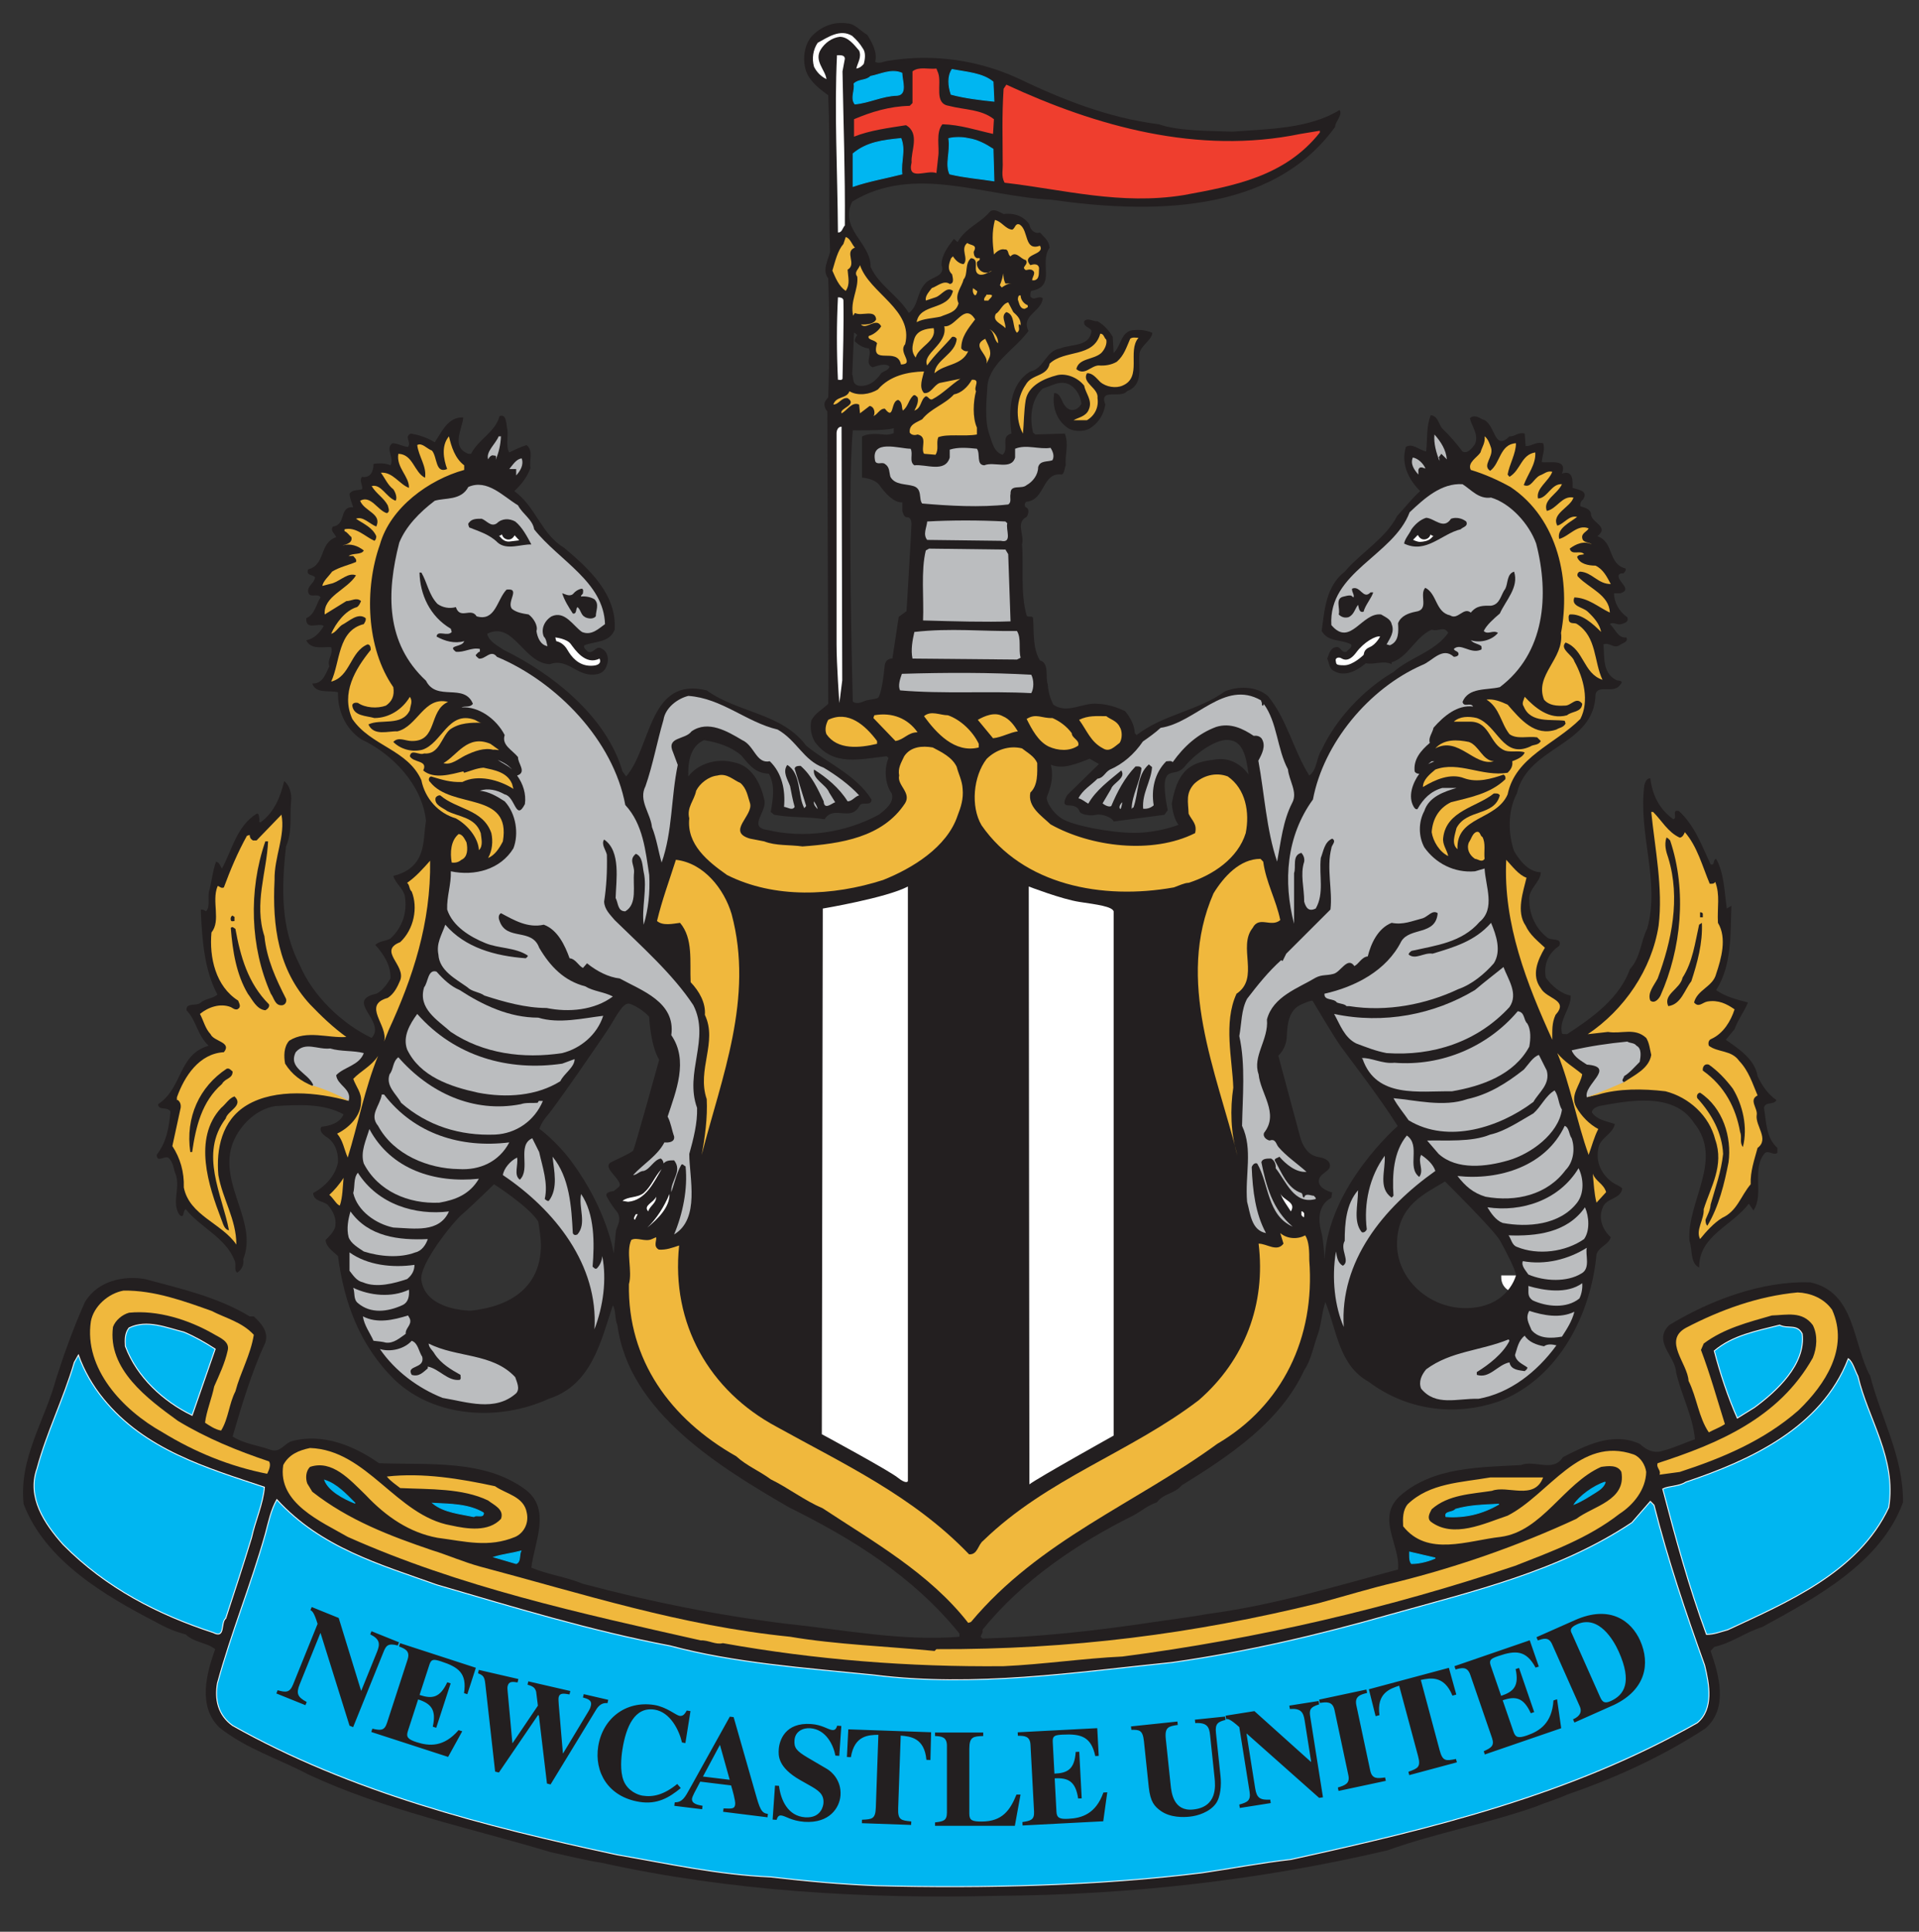 <svg xmlns="http://www.w3.org/2000/svg" width="300" height="302"><rect width="100%" height="100%" fill="#333333" stroke="none"/><g transform="translate(0 -750.362)"><g transform="matrix(.491 0 0 -.491 -7.778 1153.17)"><g transform="translate(-8191.917 -546.253) scale(16.894)"><path style="fill:#fff;fill-opacity:1;fill-rule:nonzero;stroke:#fff;stroke-width:.554;stroke-linecap:butt;stroke-linejoin:miter;stroke-miterlimit:3.864;stroke-opacity:1;stroke-dasharray:none" d="M514.409 56.857c0 0 0-.014 0-.025 0 .006 0 .014 0 .025zM514.409 56.831c0-.017.001-.029 0 0zM514.409 56.832c0-.001 0-.001 0-.001 0 0 0 0 0 .001z"/><path style="fill:#231f20;fill-opacity:1;fill-rule:nonzero;stroke:none" d="M514.409 56.857c0 0 0-.014 0-.025 0 .006 0 .014 0 .025M514.409 56.831c0-.017.001-.029 0 0M514.409 56.832c0-.001 0-.001 0-.001 0 0 0 0 0 .001"/><path style="fill:#231f20;fill-opacity:1;fill-rule:evenodd;stroke:none" d="m 521.088,54.957 c -0.338,0.616 -0.277,1.588 -1.136,1.77 -0.894,0.026 -1.856,-0.321 -2.655,-0.807 -0.312,-0.312 0.113,-0.581 0.13,-0.885 0.096,-0.433 0.313,-0.815 0.356,-1.266 -0.199,-0.069 -0.399,-0.165 -0.607,-0.217 -0.174,-0.061 -0.321,0.026 -0.434,0.13 -0.512,0.234 -1.024,-0.035 -1.449,-0.251 -0.182,-0.295 -0.529,-0.044 -0.789,-0.148 -0.746,-0.043 -1.674,-0.026 -2.299,-0.599 -0.425,-0.416 0.026,-0.902 -0.018,-1.37 -1.17,-0.313 -2.325,-0.668 -3.556,-0.833 -0.338,-0.061 -0.694,-0.104 -1.041,-0.156 -1.084,-0.165 -2.195,-0.286 -3.235,-0.312 l -0.035,0.034 c 0.009,0.044 0.052,0.078 0.035,0.13 0.745,0.929 1.804,1.64 2.836,2.152 0.148,0.078 0.286,0.199 0.451,0.251 0.13,0.174 0.33,0.157 0.469,0.321 0.885,0.547 1.856,1.189 2.307,2.169 0.139,0.208 0.173,0.451 0.261,0.686 0.069,0.208 0.069,0.39 0.138,0.598 0.217,-0.529 0.252,-1.188 0.816,-1.501 0.702,-0.529 1.614,-0.667 2.472,-0.364 1.11,0.434 1.718,1.631 1.822,2.767 0.052,0.148 0.225,0.174 0.269,0.321 -0.156,0.139 -0.235,0.356 -0.156,0.547 0.06,0.199 0.347,0.164 0.373,0.373 -0.053,0.052 -0.122,0.069 -0.183,0.112 -0.208,0.148 -0.321,0.382 -0.269,0.634 0.018,0.199 0.278,0.277 0.312,0.468 -0.156,0.052 -0.338,0.078 -0.433,0.217 0,0.07 0.087,0.104 0.139,0.121 0.529,0.096 1.405,0.278 1.787,-0.32 0.564,-0.695 -0.139,-1.475 -0.087,-2.221 0.061,-0.165 0.009,-0.417 0.182,-0.503 0,0.607 0.608,0.771 0.937,1.205 l 0.087,-0.13 c 0.208,0.312 -0.044,0.781 0.217,1.085 0.078,0.052 0.156,-0.052 0.234,0 l 0,0.095 c -0.217,0.199 -0.208,0.486 -0.252,0.755 0.026,0.13 0.182,0.043 0.235,0.147 -0.156,0.104 -0.278,0.278 -0.356,0.451 -0.052,0.321 -0.364,0.521 -0.599,0.685 l 0.165,0.2 c 0.061,0.174 0.183,0.33 0.252,0.503 -0.191,0.052 -0.425,0.104 -0.599,0.235 0.304,0.468 0.269,1.11 0.287,1.587 l -0.087,-0.052 c -0.044,0.321 -0.052,0.676 -0.2,0.937 -0.069,-0.018 -0.017,-0.13 -0.104,-0.104 -0.165,0.347 -0.295,0.728 -0.599,1.006 -0.147,0.035 -0.017,-0.13 -0.103,-0.156 -0.269,0.191 -0.4,0.468 -0.434,0.772 -0.078,0 -0.096,-0.078 -0.113,-0.13 -0.121,-0.911 0.304,-1.822 0.052,-2.707 -0.122,-0.243 -0.122,-0.538 -0.321,-0.755 -0.2,-0.555 -0.711,-0.919 -1.188,-1.231 -0.035,0.008 -0.079,-0.009 -0.096,0.017 -0.061,0.26 0.174,0.469 0.165,0.711 -0.191,0.035 -0.364,0.191 -0.469,0.338 -0.043,0.235 0.035,0.452 0.252,0.599 0.069,0.165 -0.165,0.087 -0.234,0.165 -0.2,0.156 -0.33,0.416 -0.33,0.703 -0.017,0.208 0.217,0.338 0.217,0.52 -0.225,0 -0.399,0.217 -0.503,0.399 -0.113,0.321 -0.122,0.764 0.052,1.084 0.208,0.903 1.466,0.894 1.483,1.874 0.052,0.191 0.348,-0.008 0.469,0.182 0.078,0.087 -0.061,0.061 -0.087,0.087 -0.261,0.139 -0.209,0.451 -0.234,0.668 0.121,0.044 0.19,-0.086 0.303,-0.017 0.053,0.043 0.174,0.061 0.131,0.148 -0.165,-0.018 -0.208,0.164 -0.313,0.251 0.069,0.052 0.139,-0.026 0.218,0 0.051,0.017 0.146,0.034 0.112,0.13 -0.156,0.104 -0.251,0.286 -0.251,0.451 l 0.121,0 c 0.234,0.078 -0.052,0.208 -0.035,0.338 0.017,0.035 0.053,0.044 0.087,0.035 0.034,0.026 0.061,0.069 0.043,0.095 -0.338,0.087 -0.208,0.495 -0.529,0.608 0.243,0.191 -0.139,0.252 -0.121,0.434 -0.035,0.095 -0.13,0.104 -0.2,0.13 -0.009,0.052 0.009,0.095 0.052,0.13 0.104,0.165 -0.095,0.182 -0.199,0.217 0,0.104 0.026,0.347 -0.2,0.269 0.113,0.295 -0.251,0.19 -0.381,0.217 0.008,0.121 0.069,0.234 0.026,0.355 -0.139,0.035 -0.217,-0.061 -0.33,-0.052 l -0.017,0.234 c -0.122,0.035 -0.183,-0.06 -0.287,-0.052 -0.303,-0.303 -0.26,0.261 -0.512,0.321 -0.06,0.035 -0.164,0.096 -0.234,0.018 0.035,-0.157 0.174,-0.304 0.096,-0.486 -0.052,-0.07 -0.139,-0.191 -0.235,-0.139 -0.113,0.148 -0.234,0.295 -0.382,0.434 -0.068,0.078 -0.077,0.234 -0.216,0.251 -0.087,-0.208 -0.061,-0.459 -0.087,-0.685 -0.13,0.026 -0.26,0.165 -0.382,0.087 -0.095,-0.313 0.043,-0.607 0.269,-0.833 -0.165,-0.148 -0.286,-0.312 -0.434,-0.468 -0.217,-0.425 -0.667,-0.677 -0.988,-1.05 -0.356,-0.278 -0.382,-0.729 -0.434,-1.119 0.13,-0.217 0.355,-0.148 0.555,-0.252 0.026,-0.069 -0.061,-0.095 -0.087,-0.139 -0.095,-0.034 -0.113,0.113 -0.199,0.087 -0.113,-0.017 -0.13,-0.139 -0.165,-0.217 0.043,-0.077 0.026,-0.182 0.13,-0.234 0.2,-0.113 0.425,0 0.599,0.148 0.147,-0.035 0.329,0.06 0.485,-0.018 l 0,0.035 c 0.312,0.095 0.443,0.477 0.755,0.616 0.122,-0.044 0.234,0.078 0.312,-0.061 -0.251,-0.356 -0.72,-0.46 -1.032,-0.737 -0.564,-0.33 -1.084,-0.885 -1.353,-1.466 -0.104,-0.148 -0.078,-0.373 -0.234,-0.486 -0.304,0.486 -0.417,1.058 -0.781,1.501 -0.217,0.182 -0.547,0.191 -0.807,0.086 -0.521,-0.373 -1.162,-0.433 -1.666,-0.824 l -0.034,0.035 c -0.009,0.156 -0.078,0.286 -0.183,0.416 -0.164,0.078 -0.329,0.13 -0.52,0.139 -0.286,0.026 -0.564,-0.199 -0.833,-0.017 -0.06,0.121 -0.095,0.243 -0.104,0.381 -0.051,0.122 0.035,0.409 -0.147,0.452 -0.139,0.225 -0.113,0.52 -0.13,0.798 -0.018,0.06 -0.096,0 -0.122,0.052 -0.121,0.425 -0.052,0.937 -0.087,1.336 0.053,0.182 -0.13,0.408 0.087,0.52 0.035,0.052 0.061,0.156 -0.017,0.182 -0.026,0.026 -0.026,0.087 0.017,0.104 0.356,0.035 0.286,0.564 0.668,0.512 0.052,0.044 0.043,0.122 0.069,0.174 -0.017,0.199 0.062,0.39 -0.017,0.598 l -0.555,-0.017 -0.043,0.035 c -0.07,0.286 -0.035,0.633 0.182,0.832 0.182,0.053 0.33,0.165 0.512,0.07 0.13,-0.078 0.199,-0.217 0.217,-0.356 -0.044,-0.087 -0.131,-0.139 -0.217,-0.113 -0.174,0.07 -0.139,0.313 -0.296,0.313 -0.043,-0.261 0.044,-0.521 0.27,-0.668 0.112,-0.061 0.295,-0.061 0.399,0 0.165,0.104 0.26,0.251 0.295,0.451 -0.13,0.321 0.295,0.104 0.407,0.251 0.313,0.122 0.217,0.426 0.234,0.686 0,0.164 0.243,0.277 0.243,0.416 -0.104,0.044 -0.216,0.061 -0.329,0.052 -0.26,0 -0.252,-0.295 -0.399,-0.434 l -0.017,0.304 c -0.061,0.113 -0.174,0.234 -0.287,0.295 -0.087,-0.009 -0.182,0.078 -0.251,0 -0.018,-0.113 0.104,-0.104 0.138,-0.182 -0.034,-0.304 -0.381,-0.243 -0.589,-0.33 -0.278,-0.043 -0.304,-0.381 -0.564,-0.434 -0.399,-0.242 -0.408,-0.754 -0.356,-1.171 -0.217,-0.052 -0.035,-0.277 -0.165,-0.399 -0.165,0.044 -0.2,0.243 -0.251,0.382 -0.096,0.278 -0.053,0.633 -0.035,0.937 0.06,0.425 0.529,0.676 0.772,1.015 -0.148,0.295 0.251,0.364 0.269,0.616 -0.078,0.061 -0.165,-0.061 -0.234,0.035 0,0.034 0,0.078 0.017,0.103 0.486,0.087 0.139,0.53 0.347,0.816 -0.017,0.139 -0.095,0.182 -0.182,0.286 -0.095,-0.034 -0.182,0.044 -0.2,0.148 -0.104,0.165 -0.303,0.225 -0.486,0.199 -0.078,0.035 -0.164,0.104 -0.251,0.052 -0.182,-0.225 -0.46,-0.303 -0.616,-0.581 l -0.069,0.061 c -0.105,-0.139 -0.234,-0.295 -0.234,-0.495 0.086,-0.225 -0.217,-0.217 -0.313,-0.355 -0.156,-0.165 -0.121,-0.417 -0.303,-0.547 -0.209,0.339 -0.556,0.512 -0.72,0.868 0.008,0.459 -0.599,0.711 -0.347,1.231 1.162,0.712 2.489,0.096 3.756,0.035 1.83,-0.26 4.146,-0.286 5.343,1.371 0.009,0.112 0.148,0.225 0.087,0.321 -0.581,-0.356 -1.336,-0.356 -2.021,-0.408 -0.469,0.017 -1.006,0.009 -1.388,0.139 -0.954,0.121 -1.822,0.468 -2.655,0.867 -0.737,0.339 -1.587,0.469 -2.437,0.33 -0.087,-0.009 -0.191,-0.069 -0.252,-0.017 0.044,0.173 -0.052,0.347 -0.147,0.503 -0.121,0.069 -0.243,0.217 -0.373,0.217 -0.261,0.043 -0.512,-0.061 -0.685,-0.252 -0.157,-0.191 -0.174,-0.52 -0.061,-0.728 0.095,-0.165 0.251,-0.278 0.381,-0.374 0.044,-1.067 0,-1.978 0.035,-2.949 -0.035,-0.156 -0.156,-0.347 -0.035,-0.503 0.026,-0.668 0.026,-1.527 0,-2.238 l -0.052,-0.07 c -0.043,-0.069 -0.008,-0.147 0.035,-0.199 l 0.017,-5.509 c -0.112,-0.113 -0.251,-0.173 -0.32,-0.321 -0.026,-0.13 0,-0.286 0.069,-0.399 0.347,-0.468 0.85,-0.321 1.353,-0.269 l 0.035,-0.034 c -0.087,-0.2 -0.069,-0.495 0.061,-0.669 0.051,-0.173 -0.122,-0.303 -0.243,-0.398 -0.642,-0.348 -1.414,-0.452 -2.108,-0.287 -0.373,0.052 0.017,0.356 -0.053,0.573 -0.068,0.303 -0.234,0.642 -0.581,0.702 -0.303,0.079 -0.659,-0.017 -0.85,-0.268 -0.008,0.251 0.026,0.563 0.295,0.685 0.252,-0.043 0.495,-0.113 0.703,-0.287 0.156,-0.19 0.269,-0.338 0.52,-0.346 0.122,-0.217 0.079,-0.477 0.035,-0.72 l 0.061,-0.052 c 0.304,-0.061 0.642,-0.035 0.954,-0.087 0.182,0.286 0.495,-0.07 0.668,0.269 0.061,0.061 0.217,-0.026 0.217,0.104 -0.295,0.468 -0.833,0.685 -1.232,1.015 -0.46,0.616 -1.284,0.616 -1.874,1.041 -1.093,0.269 -1.04,-1.067 -1.518,-1.622 l -0.069,0.095 c -0.304,1.041 -1.319,1.839 -2.238,2.29 -0.113,0.078 -0.278,0.156 -0.313,0.304 0.495,0.251 0.686,-0.555 1.18,-0.573 0.365,0.13 0.521,-0.278 0.919,-0.182 0.079,0.026 0.131,0.078 0.157,0.165 0.043,0.104 0.017,0.251 -0.087,0.304 -0.113,0.086 -0.156,-0.096 -0.269,-0.053 -0.035,0.035 -0.095,0.079 -0.069,0.122 0.191,0.078 0.477,0.043 0.572,0.295 0.044,0.659 -0.477,1.145 -0.954,1.544 -0.433,0.26 -0.529,0.772 -0.937,1.067 0.139,0.13 0.243,0.269 0.304,0.434 -0.026,0.164 0.06,0.312 -0.07,0.434 -0.121,-0.035 -0.217,-0.087 -0.329,-0.139 -0.07,0.112 -0.017,0.286 -0.035,0.425 -0.026,0.095 -0.009,0.312 -0.148,0.26 -0.086,-0.312 -0.39,-0.425 -0.537,-0.711 l -0.052,0 c -0.339,0.13 -0.104,0.485 -0.096,0.685 -0.286,0.017 -0.407,-0.278 -0.537,-0.468 -0.14,0.086 -0.287,0.138 -0.452,0.164 -0.13,-0.06 0.018,-0.164 -0.051,-0.251 -0.105,0.008 -0.191,0.069 -0.295,0.069 -0.14,-0.104 0.043,-0.269 -0.036,-0.416 -0.086,0.043 -0.225,0.043 -0.32,0.026 0,-0.148 -0.061,-0.269 -0.217,-0.243 -0.061,-0.078 0.026,-0.165 0,-0.234 -0.078,-0.026 -0.183,0 -0.235,-0.087 0.009,-0.096 0.044,-0.173 0.07,-0.252 -0.278,0.018 -0.121,-0.329 -0.382,-0.364 -0.06,-0.078 0.035,-0.13 0.061,-0.2 -0.329,-0.112 -0.191,-0.52 -0.529,-0.607 -0.044,-0.121 0.086,-0.095 0.13,-0.147 -0.009,-0.113 -0.139,-0.156 -0.13,-0.269 0.017,-0.148 0.182,-0.017 0.234,-0.113 -0.087,-0.13 -0.104,-0.321 -0.269,-0.39 -0.018,-0.243 0.235,-0.079 0.33,-0.148 -0.078,-0.13 -0.183,-0.243 -0.33,-0.269 0.087,-0.182 0.304,-0.121 0.469,-0.13 0.043,-0.147 -0.079,-0.217 -0.035,-0.364 -0.07,-0.139 -0.122,-0.33 -0.321,-0.321 0.069,-0.2 0.312,-0.122 0.485,-0.165 -0.008,-0.33 0.122,-0.668 0.434,-0.885 0.599,-0.278 1.154,-0.867 1.224,-1.535 -0.052,-0.321 -0.009,-0.677 -0.304,-0.902 -0.095,-0.07 -0.2,-0.113 -0.312,-0.139 0.043,-0.148 0.19,-0.235 0.217,-0.382 0.052,-0.295 -0.044,-0.59 -0.27,-0.798 -0.086,-0.052 -0.208,-0.043 -0.286,-0.121 0.156,-0.174 0.295,-0.382 0.286,-0.633 -0.069,-0.113 -0.164,-0.243 -0.268,-0.287 -0.607,-0.13 0.199,-0.52 -0.087,-0.833 -0.564,0.269 -1.111,0.798 -1.353,1.371 -0.365,0.702 -0.347,1.448 -0.261,2.238 0.122,0.277 0.07,0.572 0.096,0.85 0.017,0.13 -0.026,0.304 -0.13,0.382 -0.07,-0.295 -0.191,-0.599 -0.451,-0.781 -0.035,0.017 -0.009,0.052 -0.018,0.078 -0.008,0.026 0,0.104 -0.052,0.087 -0.373,-0.234 -0.46,-0.677 -0.651,-1.032 -0.034,0.043 -0.043,0.112 -0.112,0.13 -0.061,-0.165 -0.078,-0.347 -0.121,-0.521 -0.053,-0.13 0.025,-0.329 -0.07,-0.416 -0.026,0.026 -0.061,0.034 -0.095,0.034 l 0,-0.052 c 0.026,-0.555 0.069,-1.093 0.312,-1.552 -0.095,-0.078 -0.217,-0.07 -0.312,-0.148 -0.079,-0.078 -0.286,0.009 -0.27,-0.147 0.191,-0.2 0.2,-0.468 0.417,-0.668 -0.581,-0.165 -0.486,-0.798 -0.954,-1.102 0.008,-0.13 0.173,-0.035 0.234,-0.139 -0.026,-0.303 -0.078,-0.581 -0.26,-0.815 0.008,-0.156 0.139,-0.017 0.217,-0.052 0.104,-0.087 0.095,-0.217 0.147,-0.33 0.078,-0.251 -0.087,-0.538 0.069,-0.754 0.096,-0.07 0.052,0.077 0.114,0.112 0.268,-0.338 0.754,-0.538 0.919,-0.963 0.043,-0.069 -0.017,-0.19 0.052,-0.234 0.095,0.061 0.13,0.165 0.113,0.252 0.277,0.703 -0.443,1.388 -0.217,2.134 0.112,0.347 0.433,0.694 0.824,0.754 0.46,0.026 0.902,0.052 1.284,-0.156 -0.07,-0.164 -0.252,-0.217 -0.417,-0.234 -0.051,-0.078 0.026,-0.139 0.078,-0.182 0.174,-0.095 0.243,-0.295 0.234,-0.486 -0.043,-0.251 -0.251,-0.468 -0.468,-0.581 0.009,-0.156 0.174,-0.147 0.269,-0.217 0.104,-0.122 0.174,-0.243 0.148,-0.417 -0.026,-0.095 -0.104,-0.173 -0.183,-0.251 0.009,-0.139 0.148,-0.217 0.234,-0.303 0.114,-0.877 0.408,-1.683 1.068,-2.334 0.763,-0.72 1.977,-0.781 2.905,-0.356 0.808,0.26 0.981,1.085 1.207,1.761 0.06,-0.095 0.034,-0.26 0.086,-0.373 0.217,-1.648 1.952,-2.689 3.236,-3.435 1.171,-0.581 2.325,-1.284 3.21,-2.377 l 0,-0.061 c -1.085,-0.087 -2.16,0.13 -3.245,0.243 -1.336,0.165 -2.576,0.417 -3.851,0.755 -0.312,0.13 -0.659,0.173 -0.972,0.304 0.052,0.468 0.382,1.092 -0.104,1.466 -0.772,0.581 -1.839,0.468 -2.767,0.503 -0.469,0.329 -1.059,0.572 -1.64,0.416 -0.138,-0.034 -0.217,-0.225 -0.399,-0.165 -0.243,0.087 -0.503,0.113 -0.72,0.252 0.174,0.598 0.356,1.206 0.616,1.77 0.069,0.208 -0.087,0.373 -0.217,0.494 l -0.078,0 c -0.599,0.364 -1.292,0.52 -1.969,0.703 -0.399,0.069 -0.893,-0.026 -1.136,-0.434 -0.209,-0.469 -0.382,-0.945 -0.539,-1.431 -0.207,-0.79 -0.711,-1.51 -0.615,-2.377 0.408,-1.067 1.535,-1.727 2.489,-2.221 0.183,-0.104 0.365,-0.182 0.565,-0.234 0.164,-0.157 0.39,-0.148 0.555,-0.278 -0.165,-0.46 -0.33,-1.076 0.078,-1.475 0.511,-0.407 1.118,-0.59 1.674,-0.885 1.448,-0.676 3.036,-1.005 4.571,-1.465 0.313,-0.07 0.668,-0.156 0.955,-0.2 2.42,-0.537 4.988,-0.685 7.452,-0.624 2.55,0.017 5.005,0.303 7.364,0.858 0.92,0.33 1.9,0.504 2.82,0.833 0.182,0.078 0.381,0.13 0.564,0.217 0.911,0.312 1.804,0.72 2.61,1.249 0.434,0.382 0.253,1.006 0.096,1.458 l 0.069,0.077 c 0.322,0.07 0.591,0.278 0.903,0.374 0.997,0.546 2.238,1.205 2.654,2.35 0.009,0.859 -0.416,1.588 -0.616,2.377 z m -8.015,3.67 c 0,0 0.921,-0.911 1.035,-1.113 0.113,-0.201 0.299,-0.558 0.301,-0.657 0,0 -0.138,-0.577 -0.881,-0.615 -0.743,-0.038 -1.385,0.554 -1.36,1.247 0.025,0.693 0.512,0.902 0.905,1.138 z m -2.983,2.733 c 0.008,0.236 0.042,0.496 0.26,0.597 0.218,0.1 0.227,0.075 0.227,0.075 0,0 0.402,-0.68 0.529,-0.856 0.126,-0.177 0.738,-0.966 1.075,-1.504 0,0 -1.319,-1.142 -1.378,-2.519 0,0 -0.017,0.361 -0.067,0.546 -0.051,0.185 -0.067,0.479 0.193,0.621 l 0.017,0.101 c 0,0 -0.252,0.059 -0.252,0.21 0,0.151 0.21,0.177 0.21,0.294 0,0.118 -0.151,0.151 -0.193,0.159 -0.042,0.009 -0.269,0.017 -0.37,0.387 -0.1,0.37 -0.411,1.528 -0.411,1.528 0,0 0.151,0.126 0.16,0.361 z m -4.447,5.123 c 0,0 0.126,-0.063 0.315,-0.025 0.189,0.037 0.416,0.138 0.416,0.138 l 0.176,-0.101 -0.592,-0.579 c 0,0 -0.138,-0.201 0.013,-0.201 0.151,0 0.189,-0.051 0.214,-0.114 0.025,-0.063 0.214,-0.088 0.315,-0.063 0.1,0.025 0.302,-0.05 0.327,-0.126 l 0.957,0.126 0.063,0.088 c 0,0 -0.1,0.441 -0.037,0.605 0.063,0.164 0.214,0.038 0.365,0.227 0.151,0.189 0.542,0.504 0.806,0.491 0.265,-0.012 0.34,-0.265 0.39,-0.655 0,0 -0.213,0.34 -0.604,0.29 -0.391,-0.051 -0.718,-0.101 -0.844,-0.832 0,0 0.013,-0.252 0.126,-0.403 0,0 -0.378,-0.151 -0.831,-0.151 -0.454,0 -1.159,0.139 -1.361,0.265 -0.201,0.125 -0.302,0.34 -0.29,0.403 0.013,0.063 0.152,0.302 0.076,0.617 z m -9.611,-9.12 c -0.013,-0.164 -0.025,-1.033 -1.323,-1.171 0,0 -0.851,-0.002 -0.929,0.578 -0.041,0.303 0.602,1.097 0.765,1.236 0.164,0.138 0.605,0.569 0.605,0.569 0,0 0.659,-0.421 0.833,-0.703 0,0 0.061,-0.345 0.049,-0.509 z m 1.738,1.846 c -0.031,-0.045 -0.403,-0.208 -0.428,-0.227 -0.025,-0.02 -0.076,-0.057 0.019,-0.177 0.094,-0.119 0.208,-0.226 0.138,-0.283 -0.069,-0.057 -0.094,-0.076 -0.094,-0.076 0,0 -0.176,-0.012 -0.132,-0.1 0.044,-0.089 0.138,-0.227 0.189,-0.284 0.05,-0.056 0.056,-0.145 0.037,-0.214 -0.019,-0.069 -0.05,-0.107 -0.056,-0.195 -0.007,-0.088 -0.038,-0.384 -0.038,-0.384 0,0 -0.113,0.812 -0.794,1.732 -0.287,0.388 -0.604,0.617 -0.604,0.617 0,0 0.019,0.107 0.157,0.265 0.139,0.157 1.058,1.486 1.178,1.681 0.12,0.195 0.233,0.416 0.34,0.416 0.076,0 0.328,-0.158 0.391,-0.252 0,0 0.025,-0.542 0.189,-0.806 0,0 -0.46,-1.67 -0.492,-1.713 z m 4.164,15.414 c 0.026,0 0.035,-0.026 0.061,-0.043 -0.026,-0.035 -0.052,-0.078 -0.044,-0.122 0.079,-0.069 0.157,-0.121 0.261,-0.13 0.069,-0.113 -0.087,-0.277 0.069,-0.356 0.096,0.026 0.226,0.087 0.321,0.018 -0.008,-0.07 -0.104,-0.087 -0.156,-0.13 -0.104,-0.157 -0.252,-0.261 -0.433,-0.234 -0.122,0.043 -0.079,0.13 -0.113,0.216 l 0.034,0.781 z m 0.989,-5.247 -0.146,-0.107 -0.12,-0.786 c 0,0 -0.133,0.014 -0.146,-0.146 -0.014,-0.16 -0.067,-0.573 -0.134,-0.599 -0.066,-0.027 -0.173,-0.027 -0.239,-0.054 -0.067,-0.026 -0.146,-0.066 -0.227,-0.013 0,0 -0.106,3.955 0,5.114 0,0 0.626,-0.013 0.772,0.04 l 0,-0.093 c 0,0 -0.079,-0.04 -0.186,-0.027 -0.106,0.013 -0.319,0.027 -0.412,-0.04 l 0,-0.772 c 0,0 0.24,-0.014 0.332,-0.147 0.094,-0.133 0.266,-0.332 0.427,-0.319 l 0,-0.16 c 0,0 0.026,-0.12 0.079,-0.12 0.054,0 0.094,-0.026 0.094,-0.133 0,-0.107 -0.094,-1.638 -0.094,-1.638"/><path style="fill:#00b6f1;fill-opacity:1;fill-rule:nonzero;stroke:#00b6f1;stroke-width:.017;stroke-linecap:butt;stroke-linejoin:miter;stroke-miterlimit:3.864;stroke-opacity:1;stroke-dasharray:none" d="m504.554 79.351.017-.364c-.251.026-.546.06-.807.13-.052.156-.069.338.018.468.269-.052.573-.069.772-.234zM502.836 79.516c0-.13.105-.399-.086-.417-.287-.008-.521-.138-.799-.164-.086.112.009.26-.017.381.087.087.226.052.313.139.182.035.39.147.589.061zM504.554 78.084l.017-.598c-.278.043-.537.061-.833.13-.086.191.018.408-.017.668.113.026.252.026.365 0 .173-.026.321-.104.468-.2zM502.819 78.284c.087-.234-.009-.417.017-.668-.303-.078-.616-.13-.919-.234l0 .616c.26.216.555.251.902.286z"/><path style="fill:#ef3e2e;fill-opacity:1;fill-rule:nonzero;stroke:none" d="M503.521 79.516c.07-.208-.086-.573.2-.616.295-.078.608-.061.85-.252l-.017-.277c-.312.069-.616.173-.954.182-.13-.156-.052-.434-.079-.607l-.034-.313c-.182.07-.555-.165-.468.2-.018.208.165.546-.105.702-.329-.052-.676-.095-.98-.216l0 .329c.33.139.668.243 1.05.252l.052.052 0 .598c.121.096.303.035.451.052l.034-.086M510.349 78.371l.364.06 0-.034c-.659-.833-1.622-1.006-2.568-1.18-1.188-.191-2.255.104-3.374.234-.069.13-.026.243-.035.399 0 .451-.017.833.017 1.371l.052.078c1.684-.781 3.609-1.328 5.544-.928"/><path style="fill:#bbbdbf;fill-opacity:1;fill-rule:nonzero;stroke:none" d="m 495.905,70.919 c 0.469,-0.59 1.31,-0.989 1.336,-1.787 -0.113,-0.078 -0.251,-0.225 -0.434,-0.148 -0.165,0.113 -0.321,0.408 -0.572,0.295 -0.13,-0.078 -0.208,-0.234 -0.148,-0.381 0.052,-0.053 0.052,-0.122 0.07,-0.182 -0.139,0.026 -0.191,0.173 -0.208,0.286 0.034,0.095 -0.053,0.243 -0.148,0.312 -0.113,0.018 -0.225,0.035 -0.312,0.104 -0.113,0.13 0.173,0.399 -0.104,0.364 -0.182,-0.19 -0.209,-0.607 -0.564,-0.503 -0.104,0.174 -0.312,-0.069 -0.391,0.174 -0.121,-0.035 -0.251,-0.009 -0.347,0.06 -0.165,0.174 -0.191,0.4 -0.303,0.591 l -0.035,0 c 0.009,-0.408 0.191,-0.825 0.59,-1.059 l 0.017,-0.061 c -0.078,-0.095 -0.269,0.044 -0.286,-0.086 0.156,-0.087 0.338,-0.139 0.521,-0.087 -0.035,-0.121 -0.33,-0.069 -0.157,-0.2 0.157,-0.017 0.295,0.087 0.452,0.053 l 0,-0.053 c -0.035,0 -0.053,-0.043 -0.078,-0.06 0,-0.026 0.034,-0.044 0.06,-0.069 0.122,-0.018 0.226,0.182 0.339,0.034 1.136,-0.477 2.195,-1.579 2.42,-2.793 0.338,-0.365 0.381,-0.868 0.451,-1.319 0.018,-0.338 -0.018,-0.651 -0.104,-0.937 -0.043,0.304 0.069,0.694 0,0.989 -0.026,0.122 -0.018,0.295 -0.148,0.347 -0.138,-0.113 -0.026,-0.208 -0.034,-0.347 -0.027,-0.26 0.069,-0.598 -0.165,-0.737 -0.148,0 -0.13,0.156 -0.182,0.251 0.008,0.33 0.104,0.885 -0.217,1.102 -0.061,-0.087 0.034,-0.2 0.052,-0.286 0.008,-0.313 -0.009,-0.608 -0.052,-0.885 0.008,-0.148 0.112,-0.243 0.199,-0.347 0.486,-0.477 1.102,-1.023 1.483,-1.605 0.322,-0.633 -0.173,-1.267 0.07,-1.935 0.009,-0.286 -0.07,-0.589 -0.147,-0.867 0,-0.451 0.208,-1.223 -0.286,-1.518 0.164,0.391 0.26,0.859 0.216,1.284 -0.034,0.009 -0.061,0.069 -0.087,0.017 -0.086,-0.156 -0.121,-0.338 -0.182,-0.503 -0.017,0.217 0.217,0.39 0.053,0.599 -0.079,0 -0.148,0 -0.2,-0.061 0.009,-0.009 -0.009,0.078 -0.053,0.095 -0.13,-0.026 -0.198,-0.199 -0.32,-0.234 -0.078,0 -0.13,-0.078 -0.2,-0.078 0.191,0.208 0.46,0.364 0.59,0.616 0.087,-0.009 0.2,0.008 0.183,0.113 -0.044,0.121 -0.061,0.26 -0.122,0.373 0.156,0.477 0.399,1.058 0.069,1.535 0.087,0.625 -0.563,0.842 -0.971,1.068 -0.217,0.025 -0.434,0.138 -0.617,0.286 l -0.077,-0.087 c -0.087,0.043 -0.139,0.173 -0.252,0.182 -0.087,0.243 -0.225,0.538 -0.486,0.633 -0.303,-0.069 -0.564,0.087 -0.807,0.217 -0.06,-0.035 -0.043,-0.112 -0.026,-0.148 0.131,-0.381 0.608,-0.121 0.746,-0.503 0.209,-0.355 0.469,-0.624 0.868,-0.728 0.156,-0.095 0.356,-0.104 0.521,-0.191 -0.347,-0.26 -0.833,-0.303 -1.25,-0.217 -0.39,0 -0.798,0.113 -1.171,0.234 -0.095,0.07 -0.234,0.07 -0.321,0.157 -0.217,0.156 -0.529,0.312 -0.546,0.616 -0.043,0.216 0.061,0.364 0.13,0.563 0.373,-0.434 0.937,-0.59 1.518,-0.633 0.009,0.017 0.044,0.026 0.035,0.052 -0.235,0.156 -0.547,0.13 -0.798,0.234 -0.278,0.113 -0.616,0.312 -0.72,0.633 -0.009,0.252 0.078,0.469 0.069,0.72 0.451,-0.095 0.937,0.035 1.18,0.434 0.104,0.269 0.052,0.651 -0.165,0.885 -0.147,0.095 -0.295,0.182 -0.468,0.2 0.147,0.052 0.321,0.017 0.468,-0.07 0.199,-0.035 0.208,-0.52 0.381,-0.182 0.027,0.191 -0.034,0.382 -0.147,0.538 0.191,0.061 0.009,0.234 0.018,0.347 -0.113,0.139 -0.313,0.225 -0.252,0.416 -0.156,0.304 -0.494,0.547 -0.815,0.521 0.069,0.034 0.164,-0.009 0.216,0.069 -0.164,0.399 -0.685,0.035 -0.884,0.434 -0.764,0.711 -0.746,1.657 -0.504,2.602 0.122,0.304 0.382,0.573 0.669,0.79 0.199,0.06 0.494,0 0.633,0.26 0.355,0.156 0.651,-0.173 0.937,-0.347 0.077,-0.156 0.277,-0.269 0.303,-0.451"/><path style="fill:#bbbdbf;fill-opacity:1;fill-rule:nonzero;stroke:none" d="M500.494 67.145c.365-.208.486-.581.868-.719.234-.139.486-.322.668-.521-.087-.026-.13-.113-.217-.113-.156.252-.399.451-.633.599-.035-.183.225-.278.286-.434l.113-.182c-.061-.018-.208-.157-.217.017-.113.234-.217.477-.434.668-.043 0-.104 0-.113-.052l.217-.703-.035-.043c-.13.243-.052.65-.321.816-.095-.131.009-.278.053-.4.025-.13.051-.269.086-.39-.043-.078-.13-.008-.2 0 .027.312-.034.633-.268.859-.26-.053-.287.295-.521.399-.277.165-.642.382-.954.165-.121-.165-.486-.096-.347-.399l.087-.234c-.13-.625-.096-1.25-.304-1.84-.061.209-.095.451-.182.668-.026.261-.26.503-.122.772.139.4.217.833.339 1.25.034.225.26.399.468.451.633-.044 1.093-.495 1.683-.634M509.621 67.644c.001-.017-.008-.043.018-.051.009.008.018.017.017.035.258-.352.249-.846.456-1.233.021-.217.189-.431.08-.632-.176-.341-.213-.733-.284-1.107-.202.595-.24 1.289-.354 1.903.067.122.151.28.062.417-.036.043-.088.059-.149.05-.202.135-.438.252-.706.169-.344-.127-.609-.366-.821-.665-.026.035-.087.016-.122.016-.221-.221-.285-.535-.236-.829-.06-.053-.13-.071-.199-.064-.023.295.147.506.168.784l-.061.051c-.231-.204-.19-.541-.29-.812-.017 0-.026-.018-.034-.027.004.252.156.497.186.767-.026.043-.07.034-.113.033-.205-.212-.347-.483-.456-.745-.043-.027-.122.014-.165.049.05.087.109.183.16.271.032.114.291.205.193.35-.222-.185-.479-.372-.622-.626-.062.033-.115.085-.185.101.076.157.239.247.359.37.112.011.137.116.231.169.25.108.463.295.624.532.103.071.24.169.334.257.666.099 1.198.915 1.891.519l.018-.052"/><path style="fill:#f0b83d;fill-opacity:1;fill-rule:nonzero;stroke:none" d="M503.869 66.443c.035-.139.104-.261.112-.417.018-.191-.034-.346-.095-.503-.199-.598-.859-.997-1.405-1.214-.946-.304-2.047-.356-2.941.095-.356.251-.763.572-.711 1.067-.052.209.095.338.13.521.069.138.234.269.399.286.182.052.303-.087.433-.139.122-.104.139-.252.183-.382.069-.234-.451-.537 0-.668.086-.017.173-.034.268-.052.218-.086.478-.061.721-.095.711.052 1.509.165 1.934.815.122.2-.156.339-.112.521-.027.139.034.234.095.364.121.182.338.2.538.165.165-.087.364-.182.451-.364M505.387 66.512c0-.182.017-.416-.13-.555-.053-.269.208-.434.381-.599.755-.424 1.917-.572 2.724-.165.043.174-.06.235-.122.365-.008.226-.06.382.105.564.165.156.408.225.633.139.338-.235.416-.677.338-1.068-.147-.476-.615-.789-1.076-.937-.077 0-.181-.052-.277-.086-1.353-.243-2.845.044-3.626 1.171-.208.356-.156.92.095 1.249.174.174.426.26.668.2.096-.078.235-.148.287-.278M504.285 66.876l0-.069c-.451-.113-.798.269-1.032.59.13.113.304.017.451.017.243-.086.468-.303.581-.538M505.022 67.111c-.147-.018-.303-.113-.468-.13l-.287.347c.122.069.313.156.469.069.13-.052.217-.174.286-.286M503.131 67.093c-.182 0-.251-.138-.416-.164l-.416.433.017.052c.338.061.633-.06.815-.321M506.94 67.197c.052-.077.052-.225 0-.303-.096-.07-.191-.182-.313-.104-.234.121-.303.338-.451.538.174.086.33.069.512.069.078-.061.199-.087.252-.2M506.038 67.076c0-.095.155-.13.121-.234-.165-.113-.382-.096-.555-.018-.2.096-.321.33-.417.521.183.113.278.009.486.017.139-.06.269-.156.365-.286M502.368 66.929l0-.053c-.329-.078-.746-.121-.954.182-.035.087-.009.191.034.27.374.182.694-.096.92-.399"/><path style="fill:#bbbdbf;fill-opacity:1;fill-rule:nonzero;stroke:none" d="M503.001 72.437c.052-.095-.034-.243.07-.312.216.026.581-.148.667.147l0 .148c.157.052.348.034.512.017.07-.095-.017-.304.139-.312.182.078.512-.096.581.147l0 .165c.209.087.451-.017.668.017.044-.069.078-.156.035-.234-.095-.034-.234 0-.269-.13 0-.147-.104-.277-.217-.338-.095-.087-.312.026-.303-.165-.018-.07.026-.156-.044-.2-.529-.06-1.119-.026-1.622.018-.069.086.009.277-.165.329-.147.044-.347.018-.433.174-.026.087-.009.182-.104.243-.053.043-.148-.026-.183.052-.095.425.46.234.668.234M504.823 71.032c-.035-.113.104-.382-.121-.33l-1.389.017c-.086.105-.008.235 0 .347.451.026.989.026 1.475 0l.035-.034M504.84 70.45l.044-1.266c-.452-.017-1.067 0-1.649.017.018.417-.043.937.052 1.319l.061.035 1.44-.018.052-.087M505.005 69.002c.087-.139.026-.347.069-.503l-.069-.035-1.969.018c-.035.164 0 .346.035.502.685.078 1.275.009 1.934.018M505.274 68.178c.052-.096.052-.261 0-.347-.789.043-1.666-.018-2.472.052-.044.087 0 .216.034.312.833.026 1.666.026 2.438-.017"/><path style="fill:#f0b83d;fill-opacity:1;fill-rule:nonzero;stroke:none" d="M502.897 74.406c-.139-.156.191-.373-.078-.381-.069.346-.581-.035-.451.399-.035.069-.191.06-.156.138.087.026.182.096.234.183-.095.182-.278-.078-.381.034.026 0 .234-.017.286.096-.018.199-.278.052-.4.121l-.034-.052c-.061.278.104.495.078.737-.07.087.035.148.052.217.173-.529 1.015-.841.85-1.492M506.688 74.493c.018-.078-.026-.182-.095-.252-.148-.13-.426-.095-.469-.303.157-.13.269.06.417.069.121-.009.242.009.346.07.139.121.183.277.252.433.043.035.104.018.156.018-.217-.252.078-.746-.303-.902-.122-.053-.304-.027-.417.069-.078.078-.147.173-.251.165-.104-.183.225-.278.199-.469.026-.173-.052-.33-.199-.416l-.252 0c.087.052.234.069.286.199.078.174-.06.304-.086.452-.131.164-.348.234-.504.199-.242-.061-.546-.191-.598-.468-.035-.2-.035-.469-.052-.634-.148.261-.13.66.052.92.113.208.399.147.451.399.286.269.824.104.954.564.069 0 .069-.078.113-.113M503.253 73.894c-.026-.121-.104-.295 0-.407.13-.018.182.147.295.19l.39.079c-.174-.113-.338-.287-.52-.382-.061-.035-.079.052-.131.052-.103-.061-.077-.226-.216-.269.043.078.086.173.06.252-.026.017-.043.052-.078.034-.095-.086-.095-.208-.199-.286-.026.052 0 .156-.087.2-.147-.018-.07-.4-.251-.165-.096.008-.139-.113-.217-.139.034.026.034.173-.07.191l-.182-.139-.017.165c-.139.06-.226-.113-.33-.165-.052.095.313.156.113.286-.113.018-.165-.121-.269-.121.052.165.252.104.304.251.155-.095.39-.06.537.035.226.26.564.33.868.338M504.233 73.521c-.052-.191-.069-.494.017-.685l0-.13c-.234-.043-.555.017-.729-.052-.043-.122.018-.217-.051-.33l-.217.018c-.069.112.078.321-.122.364-.043-.017-.112-.017-.147.035-.017.156.13.191.234.251.165.208.425.278.599.469.138.026.26.138.338.277.174.009.026-.139.078-.217M504.918 76.566c.061.035.052.13.139.096.174-.113.078-.504.382-.399.104-.182-.373-.148-.182-.365.06.018.147.035.164-.052-.008-.087.018-.208-.086-.234l-.044 0c0 .069.096.156-.017.2-.078.017-.104-.044-.139.034.009.044.087.087.035.148-.096.017-.182.182-.286.069-.061.035-.026.139-.113.13-.069.018-.147-.035-.2-.095-.026.225-.043.408.018.651.13-.027.199-.174.329-.183M501.951 76.228c-.208-.078.044-.312-.138-.416.009-.148.052-.269-.035-.4-.13.087-.191.243-.252.382.053.174.096.373.208.503l.044.131c.087-.027.113-.139.173-.2M504.19 76.15c0-.026 0-.095.06-.121l.052 0c.018-.053-.052-.044-.052-.087-.008-.087.061-.165.139-.183.061-.008.104 0 .147.035-.069-.026-.164-.104-.251-.069-.13.06.035.286-.147.304-.122-.105-.052-.304-.139-.4-.035-.147-.174-.277-.095-.451-.044-.173-.2-.191-.339-.251-.156-.035-.321-.035-.451-.104.061.364.59.208.685.589-.121.096-.216-.086-.329-.121l-.183-.061c-.017.087.061.165.113.235.104.034.226.156.338.078.096.008.052.13.044.182-.095.087-.061.199-.018.304l.035.034c.044-.069.113-.139.2-.147.104.104-.07.286.069.399.07-.052.199-.026.122-.165M504.216 74.875c-.139-.183-.261-.33-.261-.547.035-.043.079-.061.131-.052-.122-.278-.443-.234-.634-.416.009.251.399.364.417.65-.026.035-.052.044-.087.035-.147-.174-.338-.347-.469-.538-.103.226.391.399.322.738.216-.026.381.459.581.13M503.435 74.71c.061-.252-.286-.347-.339-.555-.086.112-.069.208-.025.355.052.157.216.191.364.2M504.536 75.326c-.008-.044-.051-.061-.069-.096l-.078 0c-.017.052.035.079.043.113.035-.008.078.009.104-.017M505.204 75.144c.027-.052-.034-.052-.051-.07-.096 0-.104.104-.131.174 0 .034.009.095.052.078 0-.078.061-.156.13-.182M504.936 75.013c.078-.069.147-.138.138-.251-.008.009-.017.026-.034.017-.009-.052.034-.104-.035-.156-.095.096-.026.339-.2.39-.112-.077-.008-.199-.017-.303-.078.087-.252.13-.182.269.087.052.122.191.234.217l.096-.183M504.649 74.424c-.086.078-.06.199-.164.268.086-.043.173-.156.164-.268M504.485 74.155l-.053-.113c.044.182-.303.329-.025.468.051-.112.129-.234.078-.355"/><path style="fill:#f0b83d;fill-opacity:1;fill-rule:nonzero;stroke:none" d="m 504.258,75.404 -0.08,0.06 c 0,0 -0.021,-0.07 0.019,-0.121 0.041,-0.05 0.061,0.061 0.061,0.061"/><path style="fill:#f0b83d;fill-opacity:1;fill-rule:evenodd;stroke:none" d="m 504.718,75.476 c 0,0 0.104,0.078 0.186,0.08 -0.029,-0.003 -0.115,-0.006 -0.115,-0.006 0,0 -0.041,0.066 -0.041,0.192 -0.025,-0.137 -0.066,-0.222 -0.066,-0.222 l 0.036,-0.044"/><path style="fill:#bbbdbf;fill-opacity:1;fill-rule:nonzero;stroke:none" d="m 513.94,71.517 c 0.373,-0.112 0.72,-0.503 0.85,-0.867 0.252,-0.972 0.165,-2.065 -0.685,-2.706 -0.251,-0.061 -0.589,0 -0.703,-0.278 0.026,-0.113 0.148,0 0.2,-0.087 -0.295,0.035 -0.547,-0.173 -0.746,-0.399 -0.018,-0.095 -0.104,-0.191 -0.07,-0.286 -0.173,-0.148 -0.312,-0.313 -0.286,-0.538 0.018,-0.035 0.052,-0.044 0.087,-0.044 -0.13,-0.182 -0.217,-0.433 -0.104,-0.624 0.017,-0.026 0.035,-0.052 0.069,-0.043 0.113,0.199 0.252,0.338 0.468,0.399 l 0.269,0 c -0.234,-0.07 -0.52,-0.165 -0.607,-0.434 -0.112,-0.208 -0.112,-0.477 0,-0.685 0.208,-0.295 0.556,-0.486 0.955,-0.452 l 0.181,0.053 c 0.018,-0.339 0.209,-0.755 -0.095,-1.007 -0.338,-0.39 -0.824,-0.442 -1.283,-0.546 -0.018,-0.017 -0.053,-0.035 -0.053,-0.069 0.131,-0.105 0.286,0.043 0.451,0.017 0.4,0.121 0.799,0.234 1.102,0.581 0.095,-0.226 0.2,-0.529 0.052,-0.763 -0.174,-0.2 -0.416,-0.399 -0.668,-0.486 -0.607,-0.287 -1.344,-0.434 -2.056,-0.321 l -0.052,0 c -0.034,0.043 -0.121,0.043 -0.182,0.069 -0.061,0.087 -0.243,0.026 -0.234,0.165 0.581,0.13 1.171,0.434 1.449,0.989 0.164,0.269 0.65,0.104 0.685,0.529 -0.096,0.069 -0.182,-0.061 -0.278,-0.095 -0.208,-0.053 -0.373,-0.13 -0.59,-0.087 -0.26,-0.104 -0.39,-0.391 -0.45,-0.633 -0.113,-0.009 -0.166,-0.139 -0.252,-0.182 -0.13,0.19 -0.261,-0.122 -0.399,-0.148 -0.131,-0.035 -0.209,-0.008 -0.33,-0.07 -0.33,-0.199 -0.807,-0.355 -0.919,-0.789 0.034,-0.382 -0.278,-0.694 -0.157,-1.032 0.035,-0.365 0.391,-0.737 0.104,-1.102 -0.034,-0.078 0.053,-0.138 0.105,-0.147 0.112,0.043 0.121,-0.07 0.165,-0.122 0.147,-0.173 0.355,-0.312 0.529,-0.468 -0.2,-0.017 -0.391,0.147 -0.512,0.286 -0.026,-0.026 -0.088,-0.026 -0.088,-0.069 0.131,-0.226 0.235,-0.529 0.504,-0.616 0.035,-0.026 0.009,-0.078 0.052,-0.087 0.018,0.095 0.13,0.035 0.183,0.035 0.017,-0.026 0.043,-0.035 0.034,-0.061 -0.408,-0.113 -0.555,0.33 -0.755,0.581 0.009,0.078 -0.026,0.148 -0.086,0.182 -0.078,0 -0.165,0 -0.183,-0.069 0.087,-0.434 0.208,-0.894 0.59,-1.215 -0.485,0.218 -0.442,0.799 -0.668,1.189 -0.052,0.026 -0.095,-0.035 -0.104,-0.069 0.018,-0.443 0.07,-0.876 0.269,-1.241 -0.278,0.052 -0.295,0.373 -0.356,0.59 -0.043,0.503 0.114,0.989 -0.095,1.431 0.009,0.529 0.069,1.154 -0.052,1.692 0.044,0.234 0.035,0.494 0.147,0.703 0.2,0.26 0.4,0.511 0.642,0.728 l 0.027,-0.017 0.069,0.139 0.833,0.832 c 0.043,0.356 -0.079,0.781 0.017,1.154 0,0.061 0.104,0.13 0.017,0.182 -0.147,-0.06 -0.165,-0.234 -0.216,-0.364 -0.036,-0.338 0.069,-0.668 -0.096,-0.954 -0.13,-0.061 -0.182,0.009 -0.217,0.13 0,0.269 -0.078,0.512 0,0.754 0.009,0.062 -0.009,0.114 -0.052,0.166 -0.182,-0.044 -0.095,-0.261 -0.139,-0.382 l 0,-0.954 c -0.208,0.798 -0.147,1.648 0.356,2.342 0.199,1.058 1.05,2.09 2.056,2.533 0.191,0.069 0.381,0.356 0.599,0.156 0.034,0 0.069,0.009 0.086,0.035 0.017,0.078 -0.069,0.06 -0.086,0.113 0.13,0.121 0.303,-0.096 0.503,-0.018 0.034,0.009 0.017,0.044 0.017,0.07 -0.061,0.052 -0.139,0.043 -0.2,0.112 0.191,-0.06 0.408,0.009 0.512,0.139 -0.095,0.061 -0.19,-0.043 -0.268,0.035 0.052,0.112 0.19,0.234 0.303,0.33 0.113,0.251 0.364,0.494 0.269,0.789 -0.139,-0.043 -0.113,-0.217 -0.165,-0.321 -0.087,-0.113 -0.095,-0.295 -0.269,-0.321 -0.147,0 -0.269,0.009 -0.382,-0.13 -0.138,0.113 -0.243,-0.148 -0.39,-0.052 -0.278,0.06 -0.243,0.407 -0.468,0.52 -0.122,-0.13 0.086,-0.416 -0.182,-0.451 -0.131,-0.026 -0.278,-0.078 -0.331,-0.217 0.009,-0.165 0.018,-0.347 -0.155,-0.416 l -0.061,0.017 c 0.061,0.113 0.156,0.234 0.095,0.382 -0.017,0.095 -0.13,0.139 -0.199,0.182 -0.364,0.043 -0.581,-0.624 -0.937,-0.2 -0.06,0.998 1.171,1.31 1.475,2.126 0.277,0.26 0.598,0.555 0.997,0.529 0.165,-0.104 0.304,-0.286 0.538,-0.252"/><path style="fill:#bbbdbf;fill-opacity:1;fill-rule:nonzero;stroke:none" d="m 514.287,61.914 c -0.607,-0.659 -1.449,-0.928 -2.316,-0.867 -0.217,0.043 -0.365,0.104 -0.573,0.182 -0.225,0.113 -0.303,0.356 -0.416,0.556 0.937,-0.2 1.891,-0.009 2.655,0.451 0.173,0.147 0.355,0.286 0.537,0.433 0.087,-0.234 0.286,-0.503 0.113,-0.755"/><path style="fill:#bbbdbf;fill-opacity:1;fill-rule:nonzero;stroke:none" d="m 514.625,61.602 c 0.07,-0.121 0.061,-0.295 0.035,-0.434 -0.286,-0.529 -0.894,-0.745 -1.457,-0.841 -0.616,0.009 -1.423,-0.139 -1.683,0.607 l -0.017,0.018 c 0.165,0.017 0.39,-0.113 0.615,-0.087 0.894,-0.07 1.762,0.303 2.325,0.971 0.139,-0.017 0.104,-0.165 0.182,-0.234"/><path style="fill:#bbbdbf;fill-opacity:1;fill-rule:nonzero;stroke:none" d="m 514.99,60.717 c 0.069,-0.26 -0.148,-0.407 -0.252,-0.59 -0.633,-0.477 -1.605,-0.798 -2.351,-0.347 -0.095,0.139 -0.208,0.269 -0.286,0.417 0.408,-0.035 0.946,-0.174 1.388,-0.018 0.399,0.087 0.737,0.295 1.067,0.556 0.087,0.095 0.174,0.243 0.286,0.277 l 0.148,-0.295"/><path style="fill:#bbbdbf;fill-opacity:1;fill-rule:nonzero;stroke:none" d="m 515.276,59.98 c -0.069,-0.46 -0.59,-0.833 -1.006,-0.954 -0.416,-0.122 -0.972,-0.191 -1.318,0.121 l -0.217,0.252 c 0.346,0.009 0.832,-0.035 1.188,0.112 0.277,0.061 0.555,0.252 0.815,0.4 0.148,0.13 0.226,0.329 0.399,0.433 0.078,-0.104 0.07,-0.251 0.139,-0.364"/><path style="fill:#bbbdbf;fill-opacity:1;fill-rule:nonzero;stroke:none" d="m 515.459,59.442 c 0.069,-0.199 0.034,-0.451 -0.114,-0.599 -0.346,-0.468 -0.936,-0.607 -1.509,-0.503 -0.234,0.07 -0.382,0.2 -0.529,0.391 0.781,-0.087 1.665,0.182 2.021,0.945 0.087,-0.034 0.078,-0.165 0.131,-0.234"/><path style="fill:#bbbdbf;fill-opacity:1;fill-rule:nonzero;stroke:none" d="m 515.562,58.228 c -0.329,-0.425 -0.937,-0.469 -1.405,-0.382 -0.13,0.052 -0.217,0.182 -0.286,0.295 0.641,-0.096 1.353,0.13 1.718,0.737 0.095,-0.19 0.112,-0.468 -0.027,-0.65"/><path style="fill:#bbbdbf;fill-opacity:1;fill-rule:nonzero;stroke:none" d="M515.693 57.542c-.348-.243-.868-.312-1.267-.147-.095.035-.104.147-.156.217.512-.018 1.102.043 1.44.529.078-.174.095-.443-.017-.599M515.64 56.892c-.268-.165-.693-.148-.997-.018-.052.079-.139.165-.104.252.425-.078.858.035 1.206.252-.035-.122.078-.391-.105-.486M515.605 56.423c-.242-.199-.624-.156-.884-.035-.104.079-.069.148-.078.27.295-.087.729-.157 1.015.052.008-.087-.009-.2-.053-.287M515.51 56.172c-.043-.174-.138-.321-.234-.469-.199-.035-.434-.043-.572.122-.052.13-.122.225-.044.364.269-.087.582-.147.85-.017M514.938 55.521c.069.052.164.035.234.018-.373-.512-.885-.903-1.466-1.007-.408.009-.807-.147-1.084.191-.052.13.008.26.095.364.468.347 1.024.347 1.553.564l.017-.026c-.121-.243-.39-.451-.616-.59l0-.052c.243-.078.39.191.616.235.026-.148.191-.148.287-.165.017.017.051.034.051.069-.094.069-.208.104-.234.234.044.13.061.269.183.365.078-.122.225-.174.364-.2M513.107 72.237l-.104.105-.051-.07c.025-.017.008-.052.017-.069-.061.156-.113.338-.096.503.122-.139.217-.286.234-.469M512.7 72.073c.017-.035-.105.069-.13-.035l0-.087c-.078.087-.157.2-.104.321.095-.017.19-.104.234-.199"/><path style="fill:#f0b83d;fill-opacity:1;fill-rule:nonzero;stroke:none" d="M509.646 64.655c.052-.39.243-.719.321-1.101-.173-.148-.399.087-.52-.148-.286-.355.139-.945-.304-1.24-.252-.547-.078-1.24-.061-1.77-.06-.399-.052-.858.079-1.284-.4 1.597-1.172 3.297-.452 4.945.191.312.495.651.885.651l.052-.053M513.94 72.454c.052-.173-.174-.329-.017-.433.191.138.182.503.486.52 0-.199-.122-.39-.157-.59l.035-.043c.217.13.217.416.486.46.017-.226-.148-.417-.217-.616.139-.061.182.121.304.182.078.026.139.095.234.069-.069-.182-.312-.312-.269-.503.174 0 .252.286.451.269-.087-.191-.364-.295-.286-.503.19.035.286.295.503.251-.052-.182-.425-.303-.304-.529.131.035.217.2.373.165-.13-.104-.39-.217-.338-.416.191.052.347.286.555.199-.025-.06-.139-.087-.121-.182.017-.095.121-.069.182-.121-.147.078-.304.008-.417-.078.036-.139.2-.018.27-.105-.044-.017-.104 0-.131-.052.043-.13.209-.164.347-.164.148-.07.217-.217.287-.347-.243 0-.347.217-.573.234-.052 0-.078-.078-.034-.104.199-.208.581-.339.589-.668-.217.104-.407.278-.668.286-.069-.173.165-.182.252-.269.121-.113.225-.234.252-.382-.157.156-.365.348-.591.33-.034-.026-.017-.078-.017-.113.026-.078.113-.034.156-.069.373-.243.313-.703.478-1.05-.365.121-.347.573-.695.703-.121-.121.131-.234.165-.356.174-.312.287-.746.113-1.084-.486-.486-1.223-.712-1.371-1.423-.217-.494-.971-.408-.945-1.032-.122.104-.044.278-.018.399.191.364.712.217.816.616-.026.043-.07.035-.113.035-.321-.26-.893-.322-.954-.833-.018-.131.069-.226.095-.347-.164.078-.286.277-.312.451.017.243.131.451.364.564.338.087.738.156 1.024.433.009.035 0 .07-.035.087-.225-.078-.494-.156-.737-.069-.26.104-.555-.026-.781-.165 0 .139.13.243.234.33.443.164.876-.139 1.362-.061.053.052.104.122.087.217.087.034.2.078.235.165-.087.043-.252 0-.365.034-.303.113-.277.538-.651.547l-.32 0c.112.104.285.104.433.069.399-.139.486-.772 1.006-.538.061.044.157.018.2.105l-.069.069c-.174.026-.382-.043-.521.06-.165.209-.182.495-.433.651.13.018.268-.035.398-.095.243-.278.512-.608.92-.469.052.035.13.035.173.113l-.017.052c-.251.035-.642-.052-.772.269-.044.061 0 .121.018.183.181-.192.459-.443.798-.348.087.078.277.052.286.217-.113.148-.208-.043-.33-.035-.148-.008-.295 0-.39.113-.183.469.382.764.321 1.258.182.963-.044 2.143-.954 2.75-.235.13-.487.243-.747.321-.069.139.122.234.183.33.025.095.095.182.077.303.062-.043.096-.139.122-.217"/><path style="fill:#f0b83d;fill-opacity:1;fill-rule:nonzero;stroke:none" d="M513.992 66.547c-.364-.104-.668.477-1.102.243.165.182.417.165.633.121.192-.069.252-.347.469-.364M514.608 64.352c-.061-.26-.199-.642-.017-.902.078-.174.234-.295.364-.417-.138-.234-.26-.52-.078-.763.113-.208.538-.217.278-.503-.07-.156-.061-.286-.061-.469-.477 1.05-.928 2.187-.868 3.392.113-.121.234-.286.382-.338M515.658 60.648c-.035-.208-.235-.39-.113-.616.095-.173.252-.33.416-.416-.078-.148-.121-.321-.182-.487-.225.625-.338 1.302-.59 1.918.131-.165.313-.269.469-.399M516.109 58.427l-.182-.199c-.044.173-.052.364-.07.546.062-.156.2-.182.252-.347"/><path style="fill:#231f20;fill-opacity:1;fill-rule:evenodd;stroke:none" d="m 509.457,64.958 c -0.056,-0.017 0.064,0.087 0.072,0.151 0.008,0.065 0.04,-0.144 0.04,-0.144 0,0 -0.056,0.008 -0.112,-0.007"/><path style="fill:#bbbdbf;fill-opacity:1;fill-rule:nonzero;stroke:none" d="m 512.752,66.494 0.069,0.053 0.052,0 -0.121,-0.053"/><path style="fill:#f0b83d;fill-opacity:1;fill-rule:nonzero;stroke:none" d="m 513.775,65.124 c 0.069,-0.121 0.027,-0.277 0.043,-0.416 -0.052,-0.078 -0.129,0 -0.181,0 -0.105,0.069 -0.165,0.19 -0.114,0.312 0.044,0.061 0.062,0.156 0.131,0.191 0.087,0.035 0.078,-0.078 0.121,-0.087"/><path style="fill:#231f20;fill-opacity:1;fill-rule:nonzero;stroke:none" d="m 513.185,71.118 c 0.096,0.035 0.209,0.009 0.287,-0.052 0.044,-0.095 -0.07,-0.104 -0.104,-0.147 -0.365,-0.087 -0.651,-0.469 -1.067,-0.269 0.017,0.096 0.095,0.174 0.139,0.269 0.069,0.095 0.164,0.182 0.277,0.217 0.156,-0.009 0.33,-0.234 0.468,-0.018"/><path style="fill:#bbbdbf;fill-opacity:1;fill-rule:nonzero;stroke:none" d="m 515.745,60.214 c -0.07,0.235 0.564,0.573 0,0.616 -0.105,0.07 -0.235,0.139 -0.286,0.269 0.338,0.078 0.684,0.13 1.049,0.165 0.052,-0.035 0.13,-0.018 0.173,-0.078 0.104,-0.052 0.078,-0.208 0.061,-0.304 -0.095,-0.095 -0.2,-0.217 -0.295,-0.269 0,-0.035 -0.069,-0.087 0,-0.113 -0.21,-0.128 -0.633,-0.269 -0.702,-0.286"/><path style="fill:#f0b83d;fill-opacity:1;fill-rule:nonzero;stroke:none" d="m 516.994,65.592 c 0.165,-0.164 0.277,-0.381 0.503,-0.485 0.052,0.008 0.078,0.061 0.095,0.104 0.235,-0.269 0.33,-0.642 0.469,-0.972 0.035,0 0.078,-0.009 0.104,0.035 0.095,-0.251 0.035,-0.477 0.051,-0.772 0.174,-0.286 0.062,-0.677 -0.034,-0.963 -0.061,-0.243 -0.355,-0.295 -0.416,-0.538 0.087,-0.104 0.156,0 0.251,0.018 0.208,0.034 0.365,-0.044 0.512,-0.148 -0.069,-0.217 -0.208,-0.451 -0.433,-0.555 -0.052,-0.018 -0.07,-0.07 -0.052,-0.13 0.172,-0.131 0.425,-0.078 0.572,-0.286 0.182,-0.191 0.251,-0.426 0.347,-0.651 -0.173,-0.087 0.009,-0.243 -0.017,-0.373 -0.027,-0.2 0.242,-0.451 0.017,-0.616 -0.061,-0.226 -0.139,-0.443 -0.13,-0.685 -0.191,-0.226 -0.252,-0.504 -0.538,-0.634 -0.156,-0.095 -0.304,-0.26 -0.416,-0.399 -0.087,0.174 0.078,0.364 0.069,0.564 0.13,0.417 0.39,0.824 0.217,1.31 -0.113,0.451 -0.495,0.798 -0.937,0.911 -0.434,0.052 -0.885,0.052 -1.267,-0.061 -0.069,-0.017 -0.147,-0.035 -0.216,-0.052 0.338,0.125 0.487,0.193 0.702,0.286 0.191,0.131 0.469,0.252 0.512,0.512 -0.026,0.105 -0.035,0.226 -0.095,0.321 -0.217,0.2 -0.46,0.07 -0.721,0.113 l -0.381,-0.043 c 0.685,0.459 1.206,1.214 1.336,2.047 0.086,0.702 -0.07,1.457 -0.139,2.142 l 0.035,0"/><path style="fill:#231f20;fill-opacity:1;fill-rule:nonzero;stroke:none" d="M517.315 65.055c.321-.954.208-2.048-.182-2.924-.035-.069-.113-.156-.191-.095-.061.139.069.286.138.417.261.702.434 1.509.2 2.272-.043.122-.078.251-.035.382.026 0 .052-.035.07-.052M517.931 63.667l0-.061-.052 0 0 .095c.025 0 .052-.008.052-.034M517.714 62.4c-.13-.164-.191-.434-.434-.468-.104.225.226.321.269.537.191.296.234.651.312.998l.052.035c.018-.382-.086-.755-.199-1.102M518.495 60.379c.191-.313.286-.737.191-1.102-.07.095-.01.182-.053.286-.078.443-.286.86-.702 1.154-.009.061.026.139.113.113.172-.121.32-.278.451-.451M518.416 58.991c-.078-.399-.181-.833-.399-1.197-.026.017-.035.061-.035.112.035.088.088.174.096.287.087.312.2.616.235.954-.018.391-.209.746-.486 1.05-.018.043 0 .095.052.104.434-.287.599-.842.537-1.31"/><path style="fill:#00b6f1;fill-opacity:1;fill-rule:nonzero;stroke:#fff;stroke-width:.017;stroke-linecap:butt;stroke-linejoin:miter;stroke-miterlimit:3.864;stroke-opacity:1;stroke-dasharray:none" d="M519.804 55.756c.07-.573-.485-1.085-.902-1.389l-.321-.199c-.173.39-.321.833-.434 1.266.348.295.79.373 1.232.486.157-.078.33.026.425-.164zM520.854 54.957c.191-.815.729-1.544.581-2.472-.572-1.223-1.917-1.787-3.036-2.308-.13-.034-.252-.086-.399-.086-.33.893-.581 1.813-.824 2.741.113.06.303.043.434.13 1.188.399 2.559 1.015 3.062 2.325.086-.061.122-.217.182-.33z"/><path style="fill:#00b6f1;fill-opacity:1;fill-rule:nonzero;stroke:#00b6f1;stroke-width:.017;stroke-linecap:butt;stroke-linejoin:miter;stroke-miterlimit:3.864;stroke-opacity:1;stroke-dasharray:none" d="m 516.092,52.962 c -0.018,-0.078 -0.105,-0.147 -0.165,-0.182 -0.139,-0.087 -0.269,-0.174 -0.417,-0.234 0.087,0.138 0.356,0.346 0.582,0.416 z"/><path style="fill:#00b6f1;fill-opacity:1;fill-rule:nonzero;stroke:#fff;stroke-width:.017;stroke-linecap:butt;stroke-linejoin:miter;stroke-miterlimit:3.864;stroke-opacity:1;stroke-dasharray:none" d="m 494.066,51.027 c 1.457,-0.425 2.898,-0.867 4.407,-1.153 1.197,-0.321 2.524,-0.417 3.826,-0.547 1.899,-0.243 3.825,0.052 5.629,0.235 1.406,0.199 2.767,0.52 4.104,0.901 1.579,0.443 3.183,0.816 4.562,1.735 l 0.348,0.4 0.069,-0.07 c 0.26,-1.032 0.599,-2.03 0.954,-3.019 0.087,-0.355 0.174,-0.824 -0.138,-1.084 -2.377,-1.353 -4.971,-1.986 -7.66,-2.576 -0.547,-0.061 -1.137,-0.174 -1.675,-0.252 -1.951,-0.243 -4.111,-0.294 -6.124,-0.243 -0.694,0.027 -1.327,0.087 -2.004,0.165 -0.997,0.043 -1.934,0.252 -2.889,0.417 -2.507,0.537 -5.031,1.187 -7.252,2.437 -0.278,0.199 -0.338,0.494 -0.286,0.798 0.26,0.954 0.633,1.856 0.902,2.811 0.061,0.225 0.104,0.451 0.217,0.65 0.833,-0.911 1.943,-1.223 3.01,-1.605 z"/><path style="fill:#00b6f1;fill-opacity:1;fill-rule:nonzero;stroke:#00b6f1;stroke-width:.017;stroke-linecap:butt;stroke-linejoin:miter;stroke-miterlimit:3.864;stroke-opacity:1;stroke-dasharray:none" d="M514.088 52.546c-.313-.183-.642-.26-.998-.235-.035.104.13.07.182.139.278.078.512.078.816.096zM512.89 51.53c-.086-.043-.277-.104-.45-.104-.044.052-.035.157-.035.217l.485-.113z"/><path style="fill:#f0b83d;fill-opacity:1;fill-rule:nonzero;stroke:none" d="M520.369 56.207c.32-.721-.131-1.406-.634-1.892-.651-.572-1.44-.902-2.238-1.162l-.382-.052c.035.086-.069.13-.035.217 1.12.364 2.282.841 2.924 1.986.078.191.096.425 0 .616-.2.269-.486.191-.772.182-.451-.13-.902-.243-1.284-.529l-.052-.121c.174-.46.304-.929.451-1.397-.087-.061-.208-.104-.303-.156-.191.277-.226.659-.382.971-.017.33-.486.755-.052.998.65.339 1.362.599 2.108.668.234-.009.494-.104.651-.329M494.335 52.146c.312-.069.711-.129.945.122.07.182-.147.269-.242.347-.486.234-1.102.208-1.657.234-.087.07-.174.122-.252.217.677.078 1.397-.043 2.039-.182.208-.147.546-.191.599-.503.043-.2-.061-.382-.218-.452-.503-.208-.936-.086-1.466-.017-.52.096-.962.391-1.353.807-.304.295-.633.668-1.049.529-.078-.078-.088-.208-.052-.312l.095-.156c.685-.538 1.466-.833 2.256-1.102.286-.087.598-.225.919-.312 1.934-.512 3.765-1.111 5.83-1.319.858-.147 1.856-.182 2.723-.268l.035.034c2.551-.008 4.832.286 7.208.868.512.138.955.277 1.475.399 1.145.286 2.29.685 3.375 1.188.321.243.946.347.851.885-.07.139-.253.113-.382.095-.703-.312-1.111-1.215-1.892-1.319-.624-.069-1.379-.381-1.839.2-.008.148-.008.304.087.417.416.398.998.407 1.553.503l.998 0c-.166-.443-.677-.139-.964-.252-.381-.06-.824-.069-1.136-.347-.035-.069-.095-.164-.017-.234.425-.321 1.006-.035 1.448.113.781.399 1.353 1.509 2.377 1.153.13-.051.217-.199.235-.329-.009-.33-.235-.616-.504-.79-.589-.459-1.283-.711-1.969-.98-2.351-.79-4.858-1.379-7.399-1.709-.738-.035-1.484-.147-2.239-.182-1.786-.017-3.547.121-5.291.434-.139-.035-.269.06-.416.052-2.273.512-4.537 1.006-6.654 1.951-.495.287-1.327.634-1.215 1.354.104.199.295.278.504.321 1.075-.035 1.63-1.275 2.654-1.458"/><path style="fill:#00b6f1;fill-opacity:1;fill-rule:nonzero;stroke:#fff;stroke-width:.017;stroke-linecap:butt;stroke-linejoin:miter;stroke-miterlimit:3.864;stroke-opacity:1;stroke-dasharray:none" d="M489.894 55.469 489.46 54.22c-.538.26-1.041.719-1.258 1.301-.009.121-.009.252.069.347.339.165.712 0 1.032-.078.209-.087.417-.208.591-.321zM487.785 54.532c.781-.963 1.944-1.301 3.037-1.666-.026-.32-.174-.633-.243-.954-.156-.512-.321-1.014-.486-1.518-.104-.078 0-.39-.234-.269-1.033.338-2.013.833-2.828 1.657-.356.399-.686.893-.495 1.432.183.685.503 1.318.703 2.004l.078.138c.104-.295.269-.581.468-.824z"/><path style="fill:#00b6f1;fill-opacity:1;fill-rule:nonzero;stroke:#00b6f1;stroke-width:.017;stroke-linecap:butt;stroke-linejoin:miter;stroke-miterlimit:3.864;stroke-opacity:1;stroke-dasharray:none" d="M492.531 52.563c-.217.086-.495.234-.573.434.226-.07.408-.269.573-.434zM494.951 52.381c0-.104-.13-.026-.182-.07-.243.052-.564.078-.773.252.339-.017.678-.017.955-.182zM495.654 51.661c-.035-.078 0-.2-.087-.235l-.417.122c.166.052.339.069.504.113z"/><path style="fill:#f0b83d;fill-opacity:1;fill-rule:nonzero;stroke:none" d="m 489.824,56.189 c 0.269,-0.139 0.573,-0.208 0.798,-0.451 -0.061,-0.382 -0.251,-0.703 -0.347,-1.067 -0.121,-0.234 -0.13,-0.512 -0.269,-0.738 -0.112,0.018 -0.225,0.096 -0.303,0.148 0.026,0.217 0.13,0.468 0.173,0.685 0.096,0.217 0.2,0.434 0.252,0.668 0.052,0.182 -0.156,0.252 -0.269,0.322 -0.469,0.268 -1.05,0.451 -1.588,0.398 -0.13,-0.035 -0.26,-0.147 -0.303,-0.269 -0.104,-0.798 0.65,-1.353 1.223,-1.769 0.546,-0.33 1.119,-0.564 1.717,-0.764 0.044,-0.06 0,-0.165 -0.034,-0.234 -0.703,0.139 -1.362,0.408 -1.97,0.781 -0.763,0.425 -1.483,1.206 -1.353,2.09 0.052,0.287 0.33,0.53 0.616,0.582 0.581,0.008 1.145,-0.2 1.657,-0.382"/><path style="fill:#231f20;fill-opacity:1;fill-rule:nonzero;stroke:none" d="M491.071 49.039c.152-.042.226-.052.291.107l.462 1.144c-.068.221-.104.244-.135.257l.024.06.509-.206.421-1.369.005-.001.296.731c.058.145.061.236-.128.33l.024.059.519-.209-.024-.06c-.183.048-.22-.002-.267-.118l-.574-1.421-.068.028-.545 1.742-.005.002-.39-.966c-.07-.174-.038-.24.133-.332l-.024-.06-.548.221.024.061M493.379 49.926l1.428-.464-.161-.498-.062.02c.057.371-.098.489-.432.598-.137.044-.184.048-.219-.057l-.187-.575c.237-.079.385-.056.522.239l.064-.021-.272-.837-.065.021c.071.319-.031.434-.276.514l-.194-.599c-.036-.109.002-.154.162-.206.243-.079.516-.097.794.226l.069-.022-.266-.483-1.448.47.02.062c.146-.031.225-.048.275.106l.389 1.197c.053.164-.049.203-.161.247l.02.062M497.287 48.795c-.09.013-.16-.035-.213-.122l-.859-1.41-.068.017-.153 1.285-.017.003-.736-1.08-.071.017-.185 1.651c-.015.132-.035.162-.137.202l.014.064.746-.172-.015-.064c-.093.014-.165.025-.187-.069-.006-.027-.005-.057-.001-.088l.09-.985.005-.001.476.705-.033.264c-.02.063-.042.098-.162.131l.014.063.792-.182-.015-.064c-.111.018-.185.032-.205-.054-.007-.03 0-.096.003-.148l.077-.906.005-.002.48.797c.014.024.031.049.043.103.024.104-.064.127-.15.152l.015.063.462-.107-.015-.063M498.669 47.195c-.221-.183-.447-.313-.776-.261-.599.095-.856.568-.78 1.048.083.522.516.864 1.056.779.231-.037.41-.194.476-.205.069-.011.101.039.137.1l.07-.011-.096-.602-.064.011c-.055.237-.223.572-.516.619-.375.059-.538-.318-.607-.752-.024-.155-.047-.404.021-.583.079-.203.276-.273.356-.286.2-.032.405.015.656.22l.067-.077M500.304 46.644l-.837.104.008.064c.162-.007.209-.01.219.075.008.069-.051.271-.077.358l-.581.071c-.095-.177-.149-.277-.155-.319-.012-.098.111-.121.199-.136l-.009-.065-.524.064.008.065c.143.003.189.086.29.27l.748 1.346.072-.009.409-1.43c.082-.29.113-.383.237-.393l-.007-.065zm-.713.707-.184.659-.32-.598.504-.061M501.583 47.807c-.034.185-.169.494-.475.516-.136.009-.284-.059-.296-.227-.01-.141.036-.201.247-.326l.368-.216c.085-.05.272-.214.252-.498-.016-.227-.204-.53-.682-.497-.247.018-.357.114-.438.12-.054.004-.071-.042-.084-.083l-.075.005.045.641.075-.005c.034-.266.164-.569.493-.593.312-.021.343.234.345.268.013.174-.105.245-.268.337l-.168.095c-.43.245-.414.468-.406.587.012.158.117.506.61.471.208-.014.324-.108.399-.113.06-.005.075.033.092.082l.078-.006-.039-.563-.073.005M503.01 46.5l-.928.033.002.065c.191.009.253.012.261.231l.048 1.37c-.182-.004-.451-.008-.518-.422l-.075.003.026.522 1.561-.055-.013-.523-.076.003c-.037.418-.305.441-.484.457l-.048-1.371c-.008-.22.055-.228.247-.247L503.01 46.5M504.965 46.483l-1.504 0 0 .065c.146.018.224.026.224.184l0 1.26c0 .172-.107.177-.224.184l0 .066.908 0 0-.066c-.182-.007-.262-.01-.262-.239l0-1.227c0-.125.057-.146.231-.146.393 0 .539.216.658.509l.076 0-.107-.59M505.019 48.246l1.499.078.028-.522-.065-.004c-.079.367-.268.422-.618.404-.143-.008-.189-.021-.184-.133l.032-.602c.25.01.379.084.401.409l.067.003.046-.878-.067-.003c-.048.323-.185.394-.442.38l.033-.628c.006-.115.057-.144.225-.134.255.012.517.094.66.495l.073.004-.076-.546-1.52-.079-.004.064c.148.024.228.036.22.197l-.067 1.257c-.008.172-.118.171-.238.173l-.003.065M508.934 48.479c-.14-.035-.197-.07-.179-.241l.087-.826c.016-.152.004-.387-.092-.514-.115-.154-.335-.227-.491-.242-.113-.012-.358-.022-.542.107-.121.087-.198.17-.228.449l-.091.865c-.023.218-.09.216-.237.216l-.007.064.875.092.007-.064c-.17-.026-.25-.037-.226-.265l.091-.864c.015-.148.053-.504.425-.465.456.047.42.444.402.609l-.083.79c-.016.158-.056.242-.28.23l-.007.064.569.059.007-.064M509.195 46.884c.151.043.22.072.194.242l-.194 1.218c-.172.155-.214.156-.247.15l-.011.065.543.086 1.066-.957.004.001-.123.779c-.024.154-.069.234-.279.217l-.01.064.552.087.01-.064c-.181-.052-.187-.114-.167-.237l.239-1.514-.072-.011-1.364 1.211-.005-.001.163-1.027c.029-.186.091-.226.284-.216l.01-.065-.583-.092-.01.064M511.957 47.331l-.891-.19-.014.064c.135.042.232.074.199.231l-.262 1.232c-.036.168-.157.148-.276.131l-.013.063.891.19.013-.064c-.118-.03-.24-.059-.203-.232l.262-1.232c.035-.163.138-.149.28-.129l.014-.064M513.296 47.68l-.898-.241-.016.063c.179.065.238.086.182.297l-.356 1.325c-.173-.057-.429-.14-.371-.555l-.073-.019-.127.507 1.508.404.14-.504-.073-.02c-.158.389-.42.332-.596.296l.355-1.325c.057-.214.119-.202.308-.165l.017-.063M513.25 49.492l1.419.488.171-.495-.061-.02c-.178.329-.373.331-.705.217-.136-.047-.177-.072-.141-.178l.197-.571c.237.079.341.186.273.504l.064.022.286-.832-.064-.022c-.136.297-.286.328-.53.244l.205-.595c.037-.109.094-.122.254-.067.241.083.471.234.498.659l.068.023.078-.546-1.44-.495-.02.061c.134.063.208.097.156.25l-.41 1.191c-.056.162-.162.131-.277.1l-.021.062M515.485 48.49c.15.067.166.157.127.244l-.522 1.173c-.064.145-.171.103-.268.071l-.027.06.726.322c.666.297 1.066-.02 1.229-.386.194-.438.103-.923-.487-1.209l-.752-.335-.026.06zm.51.421c.043-.095.083-.128.197-.078.266.119.408.364.155.932-.097.217-.376.699-.785.517-.153-.068-.124-.126-.098-.178l.531-1.193M495.203 71.032c.095.095.234.095.346.034.13-.104.226-.286.304-.433-.191.008-.46-.113-.633.034-.156.157-.347.209-.538.287-.008.026-.035.069 0 .095.052.069.139.069.234.069.096-.034.174-.164.287-.086M496.825 69.713c-.009-.026-.044-.035-.035-.061.078.009.182-.008.252-.052.095-.095.026-.208.026-.321-.052-.06-.148-.043-.2-.017-.087.043-.078.139-.147.191-.035-.035-.009-.139-.087-.121-.078.121-.156.242-.2.381.044-.009.131-.069.2-.017.043.052.104.095.173.104.035-.018.018-.061.018-.087"/><path style="fill:#fff;fill-opacity:1;fill-rule:nonzero;stroke:none" d="m 495.624,70.711 -0.179,-0.022 c -0.049,-0.006 -0.107,0.009 -0.156,0.06 -0.015,0.013 -0.027,0.036 -0.047,0.048 0.023,0.003 0.038,0.007 0.056,0.028 0,0 0.019,-0.099 0.127,-0.099 0.076,0 0.112,0.08 0.112,0.08 l 0.087,-0.095"/><path style="fill:#231f20;fill-opacity:1;fill-rule:nonzero;stroke:none" d="m 511.668,69.73 0.051,0 c -0.034,-0.112 -0.147,-0.234 -0.182,-0.364 -0.087,-0.026 -0.087,0.078 -0.104,0.13 -0.06,-0.078 -0.078,-0.191 -0.182,-0.234 -0.069,-0.017 -0.13,0 -0.182,0.052 0.034,0.113 -0.078,0.304 0.095,0.338 0.043,0.009 0.087,0.026 0.139,0.018 l 0.043,-0.035 c 0.027,0.043 -0.034,0.104 -0.026,0.165 0.156,0.069 0.209,-0.217 0.348,-0.07"/><path style="fill:#fff;fill-opacity:1;fill-rule:nonzero;stroke:none" d="m 512.47,70.721 c 0,0 0.077,-0.041 0.135,-0.039 0.056,0.002 0.15,0.016 0.201,0.065 0.016,0.012 0.029,0.034 0.049,0.047 -0.023,0.004 -0.038,0.008 -0.055,0.029 0,0 -0.022,-0.098 -0.131,-0.095 -0.075,0.003 -0.109,0.085 -0.109,0.085 l -0.09,-0.092"/><path style="fill:#bbbdbf;fill-opacity:1;fill-rule:nonzero;stroke:none" d="m 495.489,66.391 c -0.078,0.078 -0.191,0.121 -0.269,0.182 0.104,-0.044 0.208,-0.104 0.269,-0.182"/><path style="fill:#f0b83d;fill-opacity:1;fill-rule:nonzero;stroke:none" d="m 494.587,72.125 0,-0.087 c -0.659,-0.182 -1.389,-0.703 -1.588,-1.405 -0.295,-0.833 -0.26,-1.952 0.252,-2.689 0.026,-0.165 -0.026,-0.27 -0.139,-0.348 -0.165,-0.06 -0.391,-0.043 -0.529,0.052 -0.043,0.009 -0.105,0 -0.105,-0.052 0.027,-0.199 0.261,-0.19 0.417,-0.234 0.278,0 0.529,0.165 0.668,0.4 0.061,-0.088 0.008,-0.166 0,-0.252 -0.148,-0.313 -0.555,-0.156 -0.781,-0.269 0.104,-0.226 0.373,-0.121 0.547,-0.13 0.381,0.095 0.503,0.668 0.954,0.555 -0.373,-0.165 -0.191,-0.746 -0.685,-0.737 -0.122,0 -0.252,0.086 -0.347,-0.018 0.13,-0.13 0.338,-0.199 0.546,-0.147 0.374,0.121 0.486,0.746 0.989,0.564 0.043,-0.018 0.078,-0.053 0.13,-0.053 -0.199,0 -0.416,0 -0.598,-0.13 -0.165,-0.147 -0.2,-0.477 -0.486,-0.451 -0.095,-0.043 -0.243,0.096 -0.269,-0.052 0.069,-0.13 0.347,-0.069 0.252,-0.269 0.208,-0.173 0.529,-0.069 0.754,-0.017 l 0.018,-0.026 c 0.121,0.035 0.234,0.087 0.364,0.096 0.199,-0.044 0.442,-0.079 0.538,-0.304 l 0.026,-0.096 c -0.269,0.174 -0.677,0.278 -0.963,0.13 -0.234,-0.008 -0.381,0.044 -0.59,0.105 -0.052,-0.018 -0.052,-0.079 -0.017,-0.105 0.407,-0.52 1.535,-0.164 1.371,-1.119 -0.062,-0.121 -0.148,-0.26 -0.278,-0.312 0.078,0.139 0.095,0.312 0.061,0.468 -0.157,0.452 -0.651,0.443 -0.964,0.712 -0.034,0 -0.06,-0.009 -0.086,-0.043 -0.035,-0.139 0.138,-0.191 0.217,-0.252 0.217,-0.113 0.529,-0.113 0.633,-0.417 0.009,-0.095 0.052,-0.242 -0.035,-0.321 -0.008,0.217 -0.199,0.469 -0.434,0.599 -0.329,0.096 -0.581,0.373 -0.65,0.72 -0.26,0.581 -0.954,0.642 -1.302,1.154 -0.217,0.486 0.053,0.937 0.348,1.301 0,0.044 -0.009,0.104 -0.061,0.104 -0.33,-0.139 -0.321,-0.607 -0.685,-0.702 0.173,0.372 0.121,0.962 0.615,1.084 0.018,0.035 0.044,0.061 0.035,0.113 -0.147,0.112 -0.312,-0.061 -0.451,-0.131 -0.07,-0.052 -0.121,-0.147 -0.199,-0.164 0.086,0.199 0.269,0.442 0.486,0.503 0.043,0.026 0.06,0.078 0.077,0.113 -0.086,0.078 -0.182,0 -0.277,0 l -0.408,-0.252 c -0.026,0.347 0.417,0.46 0.59,0.737 -0.139,0.061 -0.287,-0.095 -0.434,-0.147 l -0.199,-0.052 c 0.008,0.087 0.121,0.182 0.182,0.269 0.139,0.086 0.304,0.121 0.451,0.182 0.018,0.052 -0.026,0.078 -0.052,0.113 l -0.087,0 c 0.078,0.061 0.243,0.017 0.286,0.104 -0.112,0.087 -0.251,0.139 -0.398,0.095 0,0.009 0.199,0.026 0.164,0.157 -0.043,0.034 -0.078,0.095 -0.13,0.112 l 0,0.035 c 0.217,0.052 0.39,-0.139 0.564,-0.217 0.026,0.017 0.035,0.052 0.035,0.087 -0.07,0.165 -0.243,0.234 -0.382,0.329 0.13,0.053 0.252,-0.095 0.382,-0.147 0.113,0.243 -0.226,0.286 -0.304,0.486 0.2,0.113 0.33,-0.182 0.503,-0.234 0.069,0.026 0.026,0.104 0.018,0.147 -0.079,0.147 -0.217,0.217 -0.304,0.364 0.182,0.044 0.269,-0.208 0.451,-0.277 0.035,0.052 0,0.156 -0.043,0.217 -0.104,0.078 -0.157,0.208 -0.234,0.312 0.225,0.017 0.346,-0.217 0.529,-0.286 0.009,0.217 -0.243,0.381 -0.2,0.642 0.278,-0.009 0.295,-0.347 0.503,-0.452 0.035,0.217 -0.121,0.4 -0.147,0.617 0.086,0.052 0.182,-0.07 0.278,-0.105 0.103,-0.121 0.06,-0.442 0.286,-0.347 -0.07,0.191 -0.113,0.443 0.034,0.616 0.044,-0.191 0.113,-0.416 0.287,-0.546"/><path style="fill:#f0b83d;fill-opacity:1;fill-rule:nonzero;stroke:none" d="M495.237 66.764c.009-.018-.043.008-.104 0-.165.043-.356-.026-.52-.105-.139-.069-.269-.19-.417-.147.261.147.451.546.885.364l.156-.112M494.63 65.02c.026-.122.026-.277-.095-.33-.052-.043-.105-.06-.183-.052-.034.191-.017.417.131.538.078-.008.112-.095.147-.156"/><path style="fill:#bbbdbf;fill-opacity:1;fill-rule:nonzero;stroke:none" d="m 494.5,62.236 c 0.442,-0.287 0.937,-0.521 1.483,-0.521 0.391,-0.121 0.85,-0.009 1.224,0.035 -0.114,-0.356 -0.426,-0.616 -0.773,-0.703 -0.737,-0.113 -1.492,-0.009 -2.099,0.399 -0.252,0.225 -0.625,0.442 -0.503,0.842 0.078,0.095 0.069,0.346 0.234,0.294 0.13,-0.147 0.269,-0.277 0.434,-0.346"/><path style="fill:#bbbdbf;fill-opacity:1;fill-rule:nonzero;stroke:none" d="m 496.434,60.848 0.234,0.086 c 0,-0.156 -0.199,-0.269 -0.269,-0.417 -0.442,-0.277 -1.014,-0.32 -1.552,-0.216 -0.521,0.113 -1.093,0.304 -1.336,0.816 -0.087,0.242 0.052,0.477 0.191,0.668 0.711,-0.807 1.726,-1.085 2.732,-0.937"/><path style="fill:#bbbdbf;fill-opacity:1;fill-rule:nonzero;stroke:none" d="m 495.654,60.084 c 0.095,0.035 0.225,0.017 0.312,0.026 0.026,0.009 0.008,0.044 0.052,0.035 l 0.052,0 c -0.156,-0.373 -0.503,-0.616 -0.902,-0.634 -0.659,-0.026 -1.276,0.165 -1.77,0.599 -0.087,0.165 -0.295,0.313 -0.217,0.538 0.078,0.095 0.053,0.234 0.165,0.321 0.582,-0.668 1.414,-1.058 2.308,-0.885"/><path style="fill:#bbbdbf;fill-opacity:1;fill-rule:nonzero;stroke:none" d="m 493.077,60.266 c 0.573,-0.746 1.449,-1.015 2.36,-0.902 -0.191,-0.364 -0.555,-0.529 -0.954,-0.503 -0.573,0.008 -1.224,0.268 -1.519,0.815 -0.173,0.208 0.035,0.373 0.07,0.59 l 0.043,0"/><path style="fill:#bbbdbf;fill-opacity:1;fill-rule:nonzero;stroke:none" d="m 494.864,58.679 c -0.173,-0.295 -0.442,-0.399 -0.746,-0.451 -0.581,-0.027 -1.154,0.216 -1.423,0.737 -0.069,0.217 0.044,0.443 0.105,0.651 0.407,-0.764 1.232,-1.024 2.064,-0.937"/><path style="fill:#bbbdbf;fill-opacity:1;fill-rule:nonzero;stroke:none" d="m 494.3,58.063 c -0.182,-0.408 -0.65,-0.321 -1.049,-0.304 -0.33,0.07 -0.677,0.312 -0.755,0.651 0.035,0.121 0,0.278 0.087,0.382 0.381,-0.599 1.084,-0.807 1.717,-0.729"/><path style="fill:#bbbdbf;fill-opacity:1;fill-rule:nonzero;stroke:none" d="M493.901 57.542c-.034-.104-.113-.225-.234-.251-.295-.113-.677-.078-.972.017-.103.07-.243.148-.286.269-.043.165-.008.338.035.486.338-.477.911-.547 1.457-.521M493.65 57.056c0-.112-.052-.199-.139-.268-.234-.078-.573-.174-.833-.061-.121.026-.182.13-.252.217l0 .347c.339-.243.808-.295 1.224-.235M493.546 56.588c.009-.121-.009-.243-.131-.295-.268-.121-.589-.165-.832.043-.087.07-.052.191-.087.287.312-.147.72-.191 1.05-.035M493.563 56.042c.043-.122-.087-.174-.078-.286-.113-.079-.226-.183-.373-.166-.061.018-.156.026-.234.035-.07.156-.174.287-.2.46.269-.139.573-.069.851.017l.034-.06M493.797 55.322c.052-.235-.312-.148-.199-.339.139-.044.217.052.303.122l0 .034c.217-.043.373-.277.599-.251.035.017.017.06.017.095-.173.096-.364.208-.485.391-.036.069-.114.121-.114.199.521-.269 1.206-.173 1.631-.634.027-.086.096-.216.018-.303-.399-.355-.928-.164-1.388-.087-.46.182-.894.504-1.18.92.199-.061.46 0 .599.156.121-.043.13-.2.199-.303M491.724 60.431l.017.018c-.095.225-.477.312-.329.615.181.208.407.044.65.07.199-.061.434-.035.633-.087-.086-.234-.372-.26-.52-.416.017-.191.303-.261.234-.486-.129.056-.542.24-.685.286M495.28 72.671c-.008-.173-.043-.303-.095-.434-.017-.034.035.087-.035.07-.051.026-.095-.035-.112-.07-.044.148.138.287.199.434l.043 0M495.671 72.255c.043-.122-.026-.234-.104-.321l0 .121-.13 0c.06.07.13.191.234.2"/><path style="fill:#f0b83d;fill-opacity:1;fill-rule:nonzero;stroke:none" d="M491.013 64.309c-.044-.868.069-1.692.668-2.343.216-.225.433-.433.685-.615-.339-.026-.746.138-1.076-.07-.104-.113-.104-.295-.078-.433.13-.209.303-.331.512-.417.096-.007.519-.178.685-.286-.581.165-1.379.243-1.917-.079-.477-.286-.581-.832-.538-1.318.078-.451.339-.833.339-1.31-.27.4-.885.547-.99 1.076.009.295-.069.555-.216.781.052.234.104.477.156.719.009.061-.009.113-.052.148l-.018 0 0 .052c.139.391.417.824.885.85.156.191-.19.2-.251.339-.104.112-.13.251-.2.382.157.129.382.207.581.129.035-.017.07-.052.122-.043.087.043.035.113.017.165-.425.269-.546.815-.503 1.284.182.225 0 .581.113.867.017.035.06-.052.121-.017.122.33.26.659.434.972l.052.017c0-.044.017-.078.061-.104l.069 0 .469.486c.078-.399-.139-.798-.13-1.232M493.164 61.481l-.087-.217c.087.304-.425.685.07.824.121.078.182.208.234.33.112.286-.425.555 0 .72.26.243.338.65.217.954-.052.043-.035.122-.087.164.165.113.295.261.434.417.017-1.18-.33-2.212-.781-3.192"/><path style="fill:#231f20;fill-opacity:1;fill-rule:nonzero;stroke:none" d="M490.891 65.037c-.026-.581-.269-1.171-.069-1.787.043-.433.217-.806.407-1.179.018-.061-.017-.113-.069-.122-.139-.017-.156.139-.217.217-.39.876-.425 1.943-.104 2.871l.052 0M490.258 63.589l0-.053c-.026 0-.061-.017-.07.018-.008.035 0 .069.035.087.009-.026.044-.009.035-.052M490.275 63.389c.096-.52.234-1.024.633-1.423.018-.052-.034-.095-.069-.112-.165.017-.243.199-.33.312-.216.365-.286.798-.321 1.24.035.035.053 0 .087-.017M490.223 60.7c0-.139-.139-.122-.2-.234-.381-.33-.494-.807-.563-1.284l-.035 0c-.095.659.174 1.232.685 1.57.052.017.078-.026.113-.052"/><path style="fill:#231f20;fill-opacity:1;fill-rule:nonzero;stroke:none" d="m 490.093,59.815 c -0.503,-0.668 -0.07,-1.423 0.061,-2.108 -0.096,0.017 -0.113,0.139 -0.148,0.217 -0.234,0.616 -0.537,1.509 0,2.09 0.087,0.07 0.148,0.183 0.252,0.217 0.182,-0.173 -0.13,-0.268 -0.165,-0.416"/><path style="fill:#bbbdbf;fill-opacity:1;fill-rule:nonzero;stroke:none" d="M501.249 65.645c-.026.026-.087.086-.069.147.026-.043.06-.095.069-.147M506.957 65.645c-.043.026-.009.095.035.13-.009-.044-.018-.095-.035-.13M496 59.182c.061-.278.174-.59.105-.885.026-.017.043-.043.077-.035.183.235.096.581.07.833.321-.39.356-.937.382-1.44.017-.043.052-.043.087-.026.181.209.017.503.069.763.26-.381.252-.936.217-1.37.026-.018.043-.052.078-.035.061.061.096.139.104.234.087-.442.018-.945-.147-1.379.077 1.214-.746 2.247-1.726 2.906.017.121.138.269.268.33.026-.139-.069-.33.052-.417.209.2-.06.651.234.781l.13-.26M512.587 58.713c.095.13-.035.278.035.416.113-.077.225-.173.268-.303-.98-.694-1.804-1.7-1.726-2.941-.165.374-.234.911-.147 1.423.017-.104.034-.217.13-.269.147.087-.061.304.035.469 0 .33.025.693.251.954 0-.278-.095-.59.07-.79.043-.017.078.018.095.052-.061.486.052.998.338 1.388.017-.277-.13-.607.13-.789l.035.035c-.026.399 0 .833.252 1.136.269-.19-.009-.598.234-.781"/><path style="fill:#fff;fill-opacity:1;fill-rule:nonzero;stroke:none" d="m497.675 58.245-.104.017c.104.087.277.052.399.148.148.13.199.303.338.451-.148-.252-.304-.59-.633-.616M498.056 58.063c-.104.112.104.165.148.277.009-.121-.121-.173-.148-.277M498.039 57.759c.174.165.321.399.417.633.008-.251-.226-.477-.417-.633M510.167 58.063c-.07.112-.156.217-.2.347.044-.139.312-.165.2-.347M510.418 58.028l0-.069c-.026-.009-.034.017-.052.035l0 .069c.026.008.035-.018.052-.035M497.805 57.906c-.044.018 0 .07.017.105l.035 0-.052-.105"/><path style="fill:#231f20;fill-opacity:1;fill-rule:evenodd;stroke:none" d="m 498.766,64.929 c 0.053,-0.025 -0.047,0.098 -0.044,0.163 0.003,0.064 -0.065,-0.135 -0.065,-0.135 0,0 0.057,-0.002 0.109,-0.028"/><path style="fill:#fff;fill-opacity:1;fill-rule:evenodd;stroke:none" d="M501.734 75.23c.009-.477-.008-1.023-.017-1.474-.017-.035-.052-.018-.086-.018-.026.547-.026 1.041 0 1.553.043 0 .103-.009.103-.061M496.304 68.881c0 0 .215-.022.29-.122.076-.101.279-.412.543-.277 0 0 .079-.135-.165-.135-.235 0-.369.177-.436.294-.067.118-.151.155-.214.17l-.018.07M511.849 68.898c0 0-.075-.149-.195-.199-.12-.05-.105-.129-.117-.148 0 0-.196-.195-.364-.195-.169 0-.146.024-.16.083-.014.06.059.076.101.051.042-.025.143-.084.286.109.142.193.37.32.449.299"/><path style="fill:#f0b83d;fill-opacity:1;fill-rule:nonzero;stroke:none" d="m 499.627,63.667 c 0.425,-1.588 -0.191,-3.08 -0.564,-4.538 0.06,0.322 0.113,0.703 0.095,1.05 -0.191,0.556 0.209,1.076 -0.035,1.588 0.018,0.225 -0.103,0.443 -0.268,0.616 -0.018,0.39 0.051,0.824 -0.2,1.119 -0.139,-0.017 -0.321,-0.061 -0.434,0.034 0.096,0.4 0.235,0.773 0.356,1.154 0.529,-0.06 0.911,-0.555 1.05,-1.023"/><path style="fill:#fff;fill-opacity:1;fill-rule:evenodd;stroke:none" d="m 502.099,79.984 c 0.061,-0.078 0.043,-0.208 0.018,-0.295 -0.044,-0.052 -0.087,-0.078 -0.14,-0.087 0.026,0.113 0.105,0.217 0.053,0.339 -0.096,0.112 -0.208,0.26 -0.365,0.26 -0.147,-0.017 -0.277,-0.113 -0.355,-0.234 -0.139,-0.217 0.086,-0.391 0.104,-0.564 -0.104,0.052 -0.182,0.13 -0.234,0.234 -0.044,0.156 -0.018,0.321 0.069,0.451 0.191,0.104 0.425,0.269 0.651,0.13 0.086,-0.078 0.147,-0.147 0.199,-0.234"/><path style="fill:#fff;fill-opacity:1;fill-rule:evenodd;stroke:none" d="m 501.761,79.785 -0.044,-0.235 c 0.017,-0.971 0.052,-1.908 0.044,-2.905 -0.044,-0.044 -0.052,-0.139 -0.13,-0.131 -0.009,1.206 -0.07,2.247 -0.018,3.34 0.061,0 0.148,0.009 0.148,-0.069"/><path style="fill:#f0b83d;fill-opacity:1;fill-rule:nonzero;stroke:none" d="M492.392 59.078c-.069.156-.087.321-.2.451.217.104.451.33.451.598.018.165-.095.287-.147.434.139.148.347.243.468.434-.251-.616-.381-1.301-.572-1.917M492.244 58.175c-.052 0-.13.148-.199.2.087.078.199.208.269.321-.017-.173-.017-.364-.07-.521M510.436 57.612c.078-.113.078-.321.078-.469.113-1.457-.503-2.741-1.735-3.461-1.545-1.128-3.349-1.813-4.641-3.357l-.052-.017c-.729.936-1.796 1.535-2.741 2.159-.348.148-.643.382-.981.547-.208.156-.451.252-.65.434-1.241.702-2.048 1.813-2.022 3.244.069.252-.06.607.044.833.104.061.26-.044.39.017l.078.035c.017-.061-.061-.173.052-.234.139-.009.252.035.382.078-.156-1.475.572-2.742 1.839-3.418 1.249-.694 2.568-1.301 3.626-2.403.164-.009.164.182.269.26 1.206 1.171 2.767 1.657 4.06 2.646.867.755 1.266 1.813 1.127 2.95.157 0 .347-.165.469 0l-.061.199c.13-.113.33-.121.469-.043"/><path style="fill:#fff;fill-opacity:1;fill-rule:nonzero;stroke:none" d="M501.345 63.771c0 0 1.207.203 1.604.416l0-11.208c0 0-.023-.067-.191.067-.167.135-1.431.818-1.431.818l.018 9.907M505.227 64.187c0 0 .621-.24.958-.291.335-.05.612-.086.642-.177l0-9.881c0 0-1.425-.795-1.588-.919l-.012 11.268M501.699 72.852l.013-4.781-.054-.426c0 0-.053.718-.053 1.105 0 .386 0 3.982 0 3.982 0 0 0 .12.094.12"/></g></g></g></svg>